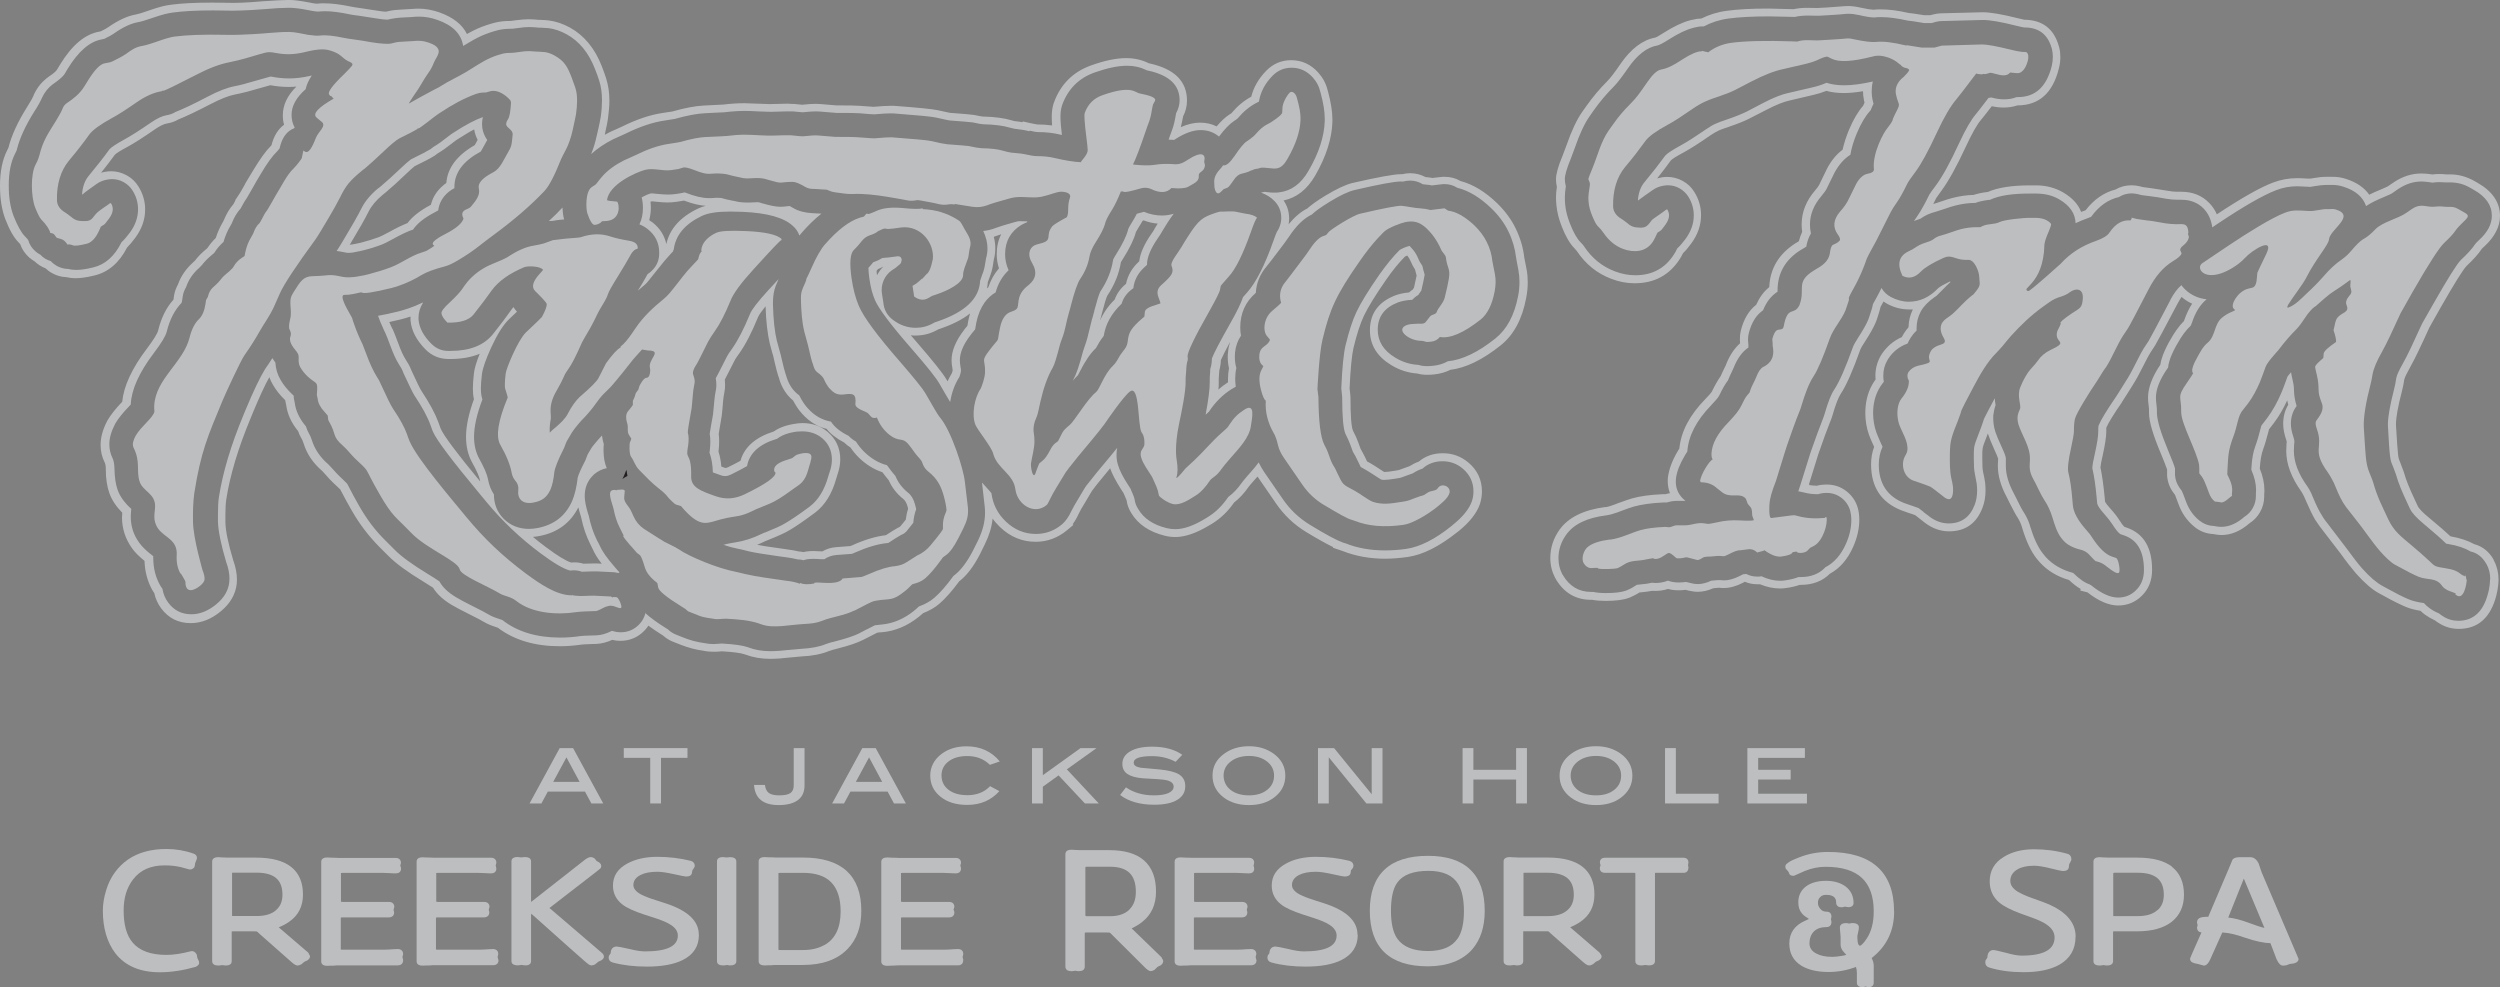 <?xml version="1.0" encoding="UTF-8"?> <svg xmlns="http://www.w3.org/2000/svg" id="Layer_1" viewBox="0 0 277.83 109.71"><rect x="0" y="0" width="277.83" height="109.71" fill="#808080" stroke="none"/><defs><style>.cls-1{fill:#fff;}.cls-1,.cls-2,.cls-3{fill-rule:evenodd;}.cls-2{fill:#231f20;}.cls-4,.cls-3{fill:#bdbec0;}</style></defs><g><path class="cls-3" d="M277.12,62.19c-.52-.91-1.25-1.48-2.16-1.72-.69-.39-1.58-.68-2.64-.87-.54-.51-1.22-1.1-2.04-1.78l-.32-.27c-.71-.58-1.14-1.02-1.28-1.33l-.37-.8c-.53-1.11-.91-2.05-1.13-2.83l-.05-.16-.31-.82v-.02c-.1-.25-.18-.44-.22-.55-.08-.21-.13-.75-.19-1.6l-.14-2.17v-.12c0-.76,.22-1.99,.67-3.71,.11-.42,.19-.83,.25-1.26,.06-.25,.28-.7,.66-1.38,.47-.83,1.18-2.3,2.13-4.4l1.25-2.22c1.49-2.61,2.45-4.15,2.88-4.62,.74-.7,1.32-1.33,1.7-1.91,.05-.05,.15-.16,.32-.3,1.13-1.06,1.7-2.18,1.7-3.35,0-1.5-.83-2.73-2.47-3.67l-.35-.2c-.86-.49-1.77-.75-2.73-.75h-.43c-.31-.04-.56-.04-.77-.04-.27,0-.53,.01-.78,.05-.03-.01-.06-.02-.09-.02-.43-.06-.8-.09-1.12-.09-1.06,0-2.06,.32-3.02,.95l-.69,.47c-.11,.06-.39,.19-.86,.39-.45,.18-.85,.36-1.22,.55-.55-.79-1.41-1.38-2.59-1.76-.5-.16-1-.24-1.52-.23h-.65c-.43,0-.94,.05-1.55,.16-.13,.03-.22,.04-.28,.04h-.23c-.55-.04-.95-.05-1.2-.05-.91,0-1.79,.16-2.65,.48-1.4,.52-3.49,1.7-6.27,3.54-.2-.49-.5-.91-.86-1.28-.81-.83-1.84-1.23-3.09-1.23h-.48c-.32,0-.7-.04-1.16-.13l-1.6-.25-1.04-.14-.35-.09c-.29-.07-.59-.11-.89-.11-.67,0-1.26,.16-1.79,.47-1.28,.33-2.38,1.09-3.31,2.29-.01,.02-.03,.03-.05,.03-.15,.06-.3,.11-.46,.17-.32-.85-.98-1.56-1.97-2.15-.88-.52-1.88-.79-2.99-.8h-.73c-2.03,0-3.59,.25-4.7,.74h-.05c-.57,.06-1.07,.18-1.51,.32-.76,.02-1.52,.13-2.28,.32-.35,.09-.83,.23-1.39,.43-.38,.13-.65,.22-.79,.26h-.02c.09-.19,.19-.38,.29-.59v-.02c.08-.13,.29-.42,.62-.87,.76-1.03,1.67-2.65,2.71-4.9,.68-1.46,1.24-2.46,1.7-2.99,.15-.17,.54-.67,1.18-1.5,.44,.1,.88,.15,1.3,.15,.55,0,1.07-.08,1.55-.24,2.4,0,3.93-1.37,4.61-4.12,.11-.42,.16-.84,.16-1.24,0-.36-.03-.7-.12-1.05l-.04-.14c-.54-1.96-1.82-2.94-3.83-2.97h-.02c-.15-.03-.39-.08-.73-.17-1.74-.44-3.05-.66-3.9-.66h-.01l-4.64,.12c-.28,.01-.55,.05-.82,.12l-.36,.09h-.65c-.85-.14-1.43-.22-1.74-.25-1.18-.27-2.21-.4-3.1-.4-.29,0-.56,.01-.83,.04-.26-.01-.72-.08-1.4-.23-.52-.12-.99-.18-1.39-.18-.15,0-.3,.01-.46,.02l-1.88,.14-1.06,.06h-.04l-1.11-.02c-.55,0-1.05,.05-1.53,.15l-2.79-.07c-1.86,0-3.39,.08-4.62,.25-1.02,.13-1.96,.43-2.83,.86-.31,0-.61,.04-.89,.12-.13,.02-.25,.04-.37,.08-.84,.22-1.81,.68-2.93,1.39-.48,.31-.8,.49-.94,.53-1.4,.26-2.68,1.23-3.85,2.92-.64,.94-1.13,1.58-1.47,1.92-.83,.83-1.6,1.74-2.3,2.73l-.49,.69c-.6,.86-1.18,2.09-1.74,3.7-.19,.52-.33,.9-.43,1.14-.5,1.19-.74,2.07-.74,2.62,0,.3,.03,.58,.1,.86-.07,.43-.1,.83-.1,1.18,0,.28,.02,.58,.05,.9,.08,.75,.27,1.52,.59,2.33,.42,1.08,.88,1.87,1.38,2.39,.14,.15,.23,.24,.27,.3,.99,1.49,2.27,2.53,3.87,3.13,.86,.33,1.72,.49,2.58,.49,2.21,0,3.9-.92,5.05-2.75,.1-.17,.22-.37,.33-.6,.3-.28,.59-.64,.91-1.07,.73-.99,1.09-2.04,1.09-3.15,0-.91-.24-1.76-.73-2.55-.32-.53-.75-.95-1.3-1.25-.54-.3-1.12-.45-1.74-.45-.19,0-.39,.01-.59,.05l-.1,.02c-.15,.03-.29,.06-.42,.1,.56-.7,1.07-1.37,1.53-2.01,.17-.17,.63-.46,1.38-.86,.79-.43,1.79-1.07,3.01-1.92,.35-.23,.65-.41,.91-.53,.22-.1,.59-.24,1.14-.42,.95-.32,1.7-.62,2.23-.89l1.95-1c1.06-.55,1.93-.9,2.61-1.04l2.59-.61c.52-.12,1.01-.27,1.46-.45,.58,.16,1.23,.24,1.92,.24,.63,0,1.35-.07,2.15-.2,0,.33,.04,.67,.11,1.02l.06,.24c-.05,.11-.1,.22-.16,.36-.56,.63-1.08,1.52-1.56,2.65-.32,.77-.56,1.52-.72,2.23-.66,.49-1.23,1.17-1.7,2.05l-.07,.14-.82,1.69c-.06,.14-.21,.35-.46,.64-1,1.16-1.5,2.42-1.5,3.78,0,.28,.02,.56,.06,.83-.15,.32-.27,.66-.37,1.04l-.34,.21h-.01c-1.87,1.19-2.85,2.82-2.94,4.89-.62,.5-1.09,1.15-1.45,1.96-.82,.64-1.39,1.6-1.71,2.88-.07,.28-.1,.58-.1,.88v.22l.02,.3c-.64,.57-1.16,1.35-1.55,2.34,0,.05-.07,.17-.17,.37-.17,.34-.31,.65-.43,.93-.28,.39-.61,.96-.99,1.73-.07,.13-.31,.4-.72,.83-1.75,1.79-2.71,3.62-2.89,5.5l-.19,.31c-.6,1.01-.95,1.96-1.07,2.84-.03,.15-.03,.31-.03,.46,0,.48,.08,.93,.25,1.35-.16,.02-.32,.06-.48,.11h-.28c-1.43,.06-2.59,.22-3.49,.48-.35,.11-.85,.27-1.49,.51l-.44,.17c-.39,.15-.68,.23-.88,.27h-.13c-2.4,.31-4.1,1.15-5.08,2.51-.68,.95-1.03,2-1.03,3.16,0,.79,.18,1.51,.53,2.19l.09,.14v.02c.91,1.53,2.22,2.29,3.92,2.29h.12c.42,.08,.91,.12,1.5,.12,1.11,0,1.97-.11,2.58-.34h0l.13-.05c.34-.15,.69-.32,1.04-.55,.05-.01,.1-.01,.15-.01,.49-.05,.91-.1,1.26-.17,.12,.01,.24,.01,.36,.01,.48,0,.94-.07,1.4-.22,.35,.1,.73,.15,1.12,.15h.16c.22,0,.43-.02,.66-.05l.36,.09c.36,.08,.68,.13,1,.13,.56,0,1.13-.13,1.72-.39,.09-.01,.16-.02,.25-.03l.37-.03h.09c.16,.03,.31,.03,.46,.03,.69,0,1.4-.2,2.15-.59,.08-.04,.15-.07,.2-.11,.43,.19,.89,.28,1.39,.28h.29c.75,.31,1.48,.47,2.21,.47,.23,0,.46-.01,.68-.05,.57-.07,1.07-.2,1.53-.35h.09c1.34,0,2.43-.41,3.26-1.24,1.12-.61,1.97-1.6,2.58-2.97,.46-1.03,.69-2.05,.69-3.04,0-.43-.05-.84-.15-1.23-.21-.79-.64-1.43-1.28-1.93s-1.37-.74-2.18-.74h-.11c-.33,0-.67,.04-.98,.13h-.02c-.29,0-.57-.03-.85-.07l.03-.06-.06-.02c.04-.12,.09-.26,.13-.41l.9-2.9c.55-1.6,.99-2.79,1.31-3.59,.12-.29,.21-.53,.27-.74,.35-1.21,.66-2.02,.92-2.41,.61-.91,1.35-2.58,2.2-4.97,.05-.13,.23-.44,.54-.91,.54-.83,.92-1.52,1.16-2.08,.03-.08,.07-.16,.09-.24l.08-.23c.18-.54,.3-.96,.37-1.26l.32-.58c.13,.09,.28,.18,.42,.26,.78,.42,1.59,.62,2.43,.62,.14,0,.28,0,.41,0-.31,.63-.46,1.28-.48,1.98-.19,.22-.37,.45-.52,.7-.09,.14-.16,.27-.23,.4-.9,.39-1.63,1.01-2.2,1.85-.04,.07-.1,.14-.14,.22-.39,.69-.59,1.43-.59,2.22,0,.14,.02,.28,.02,.42-.14,.19-.28,.39-.4,.62-.5,.92-.74,1.95-.74,3.1,0,.84,.13,1.63,.4,2.4,.11,.31,.28,.71,.51,1.21l.07,.15c-.23,.61-.34,1.26-.34,1.95,0,2.52,1.13,4.23,3.38,5.11,.17,.07,.46,.17,.87,.31l.26,.08,.39,.14,1.1,.86c.84,.63,1.72,.94,2.66,.94,1.81,0,3.06-.87,3.72-2.62,.23-.58,.34-1.23,.34-1.95,0-.29-.02-.58-.05-.86-.04-.3-.11-.7-.23-1.2v-.02c-.06-.25-.08-.72-.08-1.4v-.41c0-.3,0-.55,.04-.76,.02-.18,.17-.62,.45-1.32,.05-.11,.09-.23,.13-.34,0,.03,.03,.06,.03,.09,.14,.43,.37,1,.69,1.7,.24,.51,.37,.85,.42,1.01l-.03,.71v.11c0,1.06,.32,2.21,.97,3.42l.37,.75c.4,.78,.68,1.31,.88,1.6,.19,.3,.34,.63,.46,1.02l.04,.14c.44,1.45,.97,2.57,1.59,3.36,.14,.16,.25,.3,.36,.42,.84,.92,1.91,1.57,3.24,1.96,.44,.42,.87,.75,1.29,.99l-.04,.18,.8,.2c1.24,.98,2.39,1.46,3.41,1.46s1.9-.36,2.62-1.07c.77-.75,1.15-1.72,1.15-2.89,0-2.47-.93-4.03-2.79-4.68l-.3-.11c-.13-.12-.31-.36-.55-.74-.23-.37-.57-.81-1.01-1.29-.32-.36-.51-.61-.58-.75l-.04-.49c-.13-1.37-.29-2.48-.47-3.32,.02-.27,.1-.71,.25-1.33,.26-1.2,.4-2.08,.4-2.64v-.45c.28-.62,.86-1.56,1.73-2.81v-.02l.68-1.06,.5-.8c.37-.58,.77-1.3,1.2-2.17,.38-.76,.64-1.24,.78-1.46l.54-.83c.18-.28,1-1.82,2.48-4.62v-.03h.02c.14-.27,.29-.52,.43-.73,.07,.06,.13,.1,.19,.15,.3,.24,.64,.44,.99,.6-.34,.52-.63,1.13-.87,1.82l-.04,.11c-.53,.53-1.06,1.26-1.56,2.17l-.09,.15c-.38,.7-.66,1.32-.82,1.86-.07,.22-.12,.45-.15,.67-.92,1.36-1.37,2.57-1.37,3.66,0,.24,.02,.55,.07,.9,.04,.24,.04,.43,.04,.57v.25c0,.91,.43,2.4,1.3,4.46,.38,.9,.61,1.51,.71,1.82v.68c.05,.7,.29,1.34,.71,1.9l.17,.23c.08,.19,.21,.53,.38,1.01,.37,1.04,.97,1.88,1.78,2.54,.61,.5,1.3,.76,2.08,.8l.22,.04c.23,.04,.47,.07,.71,.07,1.09,0,2.12-.45,3.12-1.32,.48-.3,.87-.72,1.16-1.23,.31-.55,.46-1.13,.46-1.76v-.23c.02-.15,.02-.3,.02-.44,0-.77-.17-1.57-.51-2.4,.05-.89,.17-1.61,.38-2.17,.19-.51,.4-1.25,.65-2.2,.15-.18,.32-.41,.53-.69,.56-.74,1.05-1.58,1.49-2.53,.03,.16,.06,.33,.11,.49-.38,.64-.56,1.34-.56,2.12,0,.56,.12,1.17,.35,1.82,.02,.08,.04,.13,.04,.17s0,.12-.02,.24c-.01,.32-.03,.59-.03,.8,0,1.43,.56,2.93,1.67,4.49,.07,.1,.18,.29,.32,.58l.22,.5c.39,.91,.73,1.6,1.01,2.07,.15,.22,.32,.48,.53,.77l2.29,2.98c.7,.98,1.29,1.72,1.73,2.23,.95,1.05,1.79,1.79,2.57,2.2l.39,.21c1.03,.58,1.89,1,2.54,1.28,.46,.19,1.01,.34,1.65,.44,.15,.15,.31,.29,.5,.43,.34,.24,.72,.46,1.13,.65,.13,.11,.26,.2,.4,.28,.68,.44,1.43,.65,2.22,.65,1.99,0,3.34-1.07,4.04-3.23,.22-.7,.35-1.4,.38-2.11v-.18c0-.73-.17-1.43-.5-2.05l-.06-.12Zm-.4,2.22v.1c-.02,.62-.14,1.24-.34,1.85-.56,1.75-1.63,2.63-3.18,2.63-.63,0-1.22-.17-1.75-.53-.14-.09-.27-.17-.4-.29-.4-.16-.76-.37-1.07-.6-.23-.17-.43-.35-.61-.55-.69-.09-1.27-.24-1.72-.43-.64-.27-1.45-.68-2.47-1.25l-.39-.21c-.67-.36-1.45-1.02-2.31-1.99-.43-.49-.99-1.22-1.69-2.18l-2.26-2.96s-.03-.03-.03-.03c-.2-.26-.35-.49-.47-.7-.3-.47-.62-1.12-.97-1.96l-.22-.52c-.17-.34-.3-.58-.41-.72-1.01-1.4-1.51-2.73-1.51-3.97,0-.19,.01-.43,.03-.72,.03-.15,.03-.26,.03-.32,0-.12-.04-.27-.1-.46-.19-.56-.29-1.06-.29-1.52,0-.74,.21-1.39,.64-1.96-.2-.62-.29-1.23-.3-1.84-.01-.24-.02-.44-.06-.62-.02-.14-.07-.36-.14-.66-.05-.23-.1-.44-.12-.63-.19,.2-.31,.37-.4,.49-.24,.69-.46,1.25-.63,1.68-.47,1.12-1.01,2.1-1.64,2.94-.26,.35-.46,.61-.61,.79-.02,.02-.03,.07-.05,.13-.24,.96-.45,1.68-.64,2.17-.24,.65-.39,1.47-.44,2.46v.2c.35,.79,.52,1.54,.52,2.24,0,.14-.01,.28-.02,.42v.24c0,.47-.11,.9-.34,1.32-.22,.4-.53,.73-.92,.97-.85,.75-1.71,1.13-2.58,1.13-.19,0-.37-.01-.56-.05-.13-.02-.23-.05-.28-.05-.6-.02-1.13-.23-1.6-.6-.69-.55-1.18-1.27-1.5-2.14-.21-.6-.37-.98-.46-1.17l-.23-.31c-.31-.43-.48-.9-.52-1.43v-.74c-.08-.31-.34-.99-.78-2.04-.8-1.92-1.21-3.29-1.23-4.11v-.23c0-.21-.01-.44-.05-.71-.04-.33-.06-.59-.06-.79,0-.92,.42-1.98,1.25-3.19,.04-.04,.07-.09,.1-.13,.02-.25,.07-.49,.15-.74,.14-.48,.39-1.04,.74-1.68l.09-.15c.5-.92,1.03-1.63,1.55-2.11,.03-.07,.07-.17,.12-.31,.38-1.15,.92-2.02,1.61-2.59,0-.01,.01-.02,.02-.02-.78-.08-1.47-.36-2.06-.81-.3-.24-.55-.49-.75-.77v.02c-.44,.38-.84,.92-1.22,1.63v.03c-1.46,2.78-2.26,4.3-2.42,4.55-.01,.02-.03,.04-.03,.04l-.52,.79c-.19,.3-.46,.82-.83,1.55-.46,.94-.85,1.63-1.15,2.08l-.5,.8c-.28,.46-.51,.81-.67,1.05-.95,1.39-1.58,2.41-1.86,3.09-.03,.14-.03,.36-.03,.68,0,.49-.13,1.31-.38,2.44-.18,.76-.27,1.3-.28,1.61,.2,.8,.36,1.91,.49,3.33l.05,.57c.04,.25,.31,.64,.79,1.18,.4,.45,.71,.85,.92,1.18,.36,.57,.65,.92,.87,1.06l.44,.15c1.46,.51,2.18,1.79,2.18,3.83,0,.93-.29,1.67-.88,2.25-.55,.55-1.22,.82-2,.82-.85,0-1.84-.44-2.96-1.34-.01-.02-.04-.05-.04-.05h-.01l-.11-.03v-.03c-.58-.19-1.19-.62-1.87-1.29-1.26-.33-2.27-.92-3.04-1.76-.12-.14-.22-.26-.31-.38-.56-.7-1.03-1.72-1.44-3.07l-.04-.15c-.15-.46-.35-.88-.58-1.25-.24-.36-.51-.86-.82-1.51l-.38-.75c-.58-1.09-.87-2.09-.87-3.01v-.41c0-.19,0-.34,0-.34v-.11c0-.18-.17-.63-.5-1.34-.31-.67-.53-1.2-.66-1.59-.16-.49-.24-.99-.24-1.48v-.32c.05-.39,.12-.79,.26-1.18-.05-.28-.08-.54-.09-.76-.65,1.21-1.05,1.98-1.2,2.29l-.1,.32c-.1,.31-.26,.75-.48,1.31-.31,.78-.48,1.29-.51,1.54-.03,.24-.04,.53-.04,.87v.39c0,.76,.03,1.3,.11,1.62v.02c.1,.48,.17,.85,.21,1.12,.03,.25,.05,.49,.05,.75,0,.6-.09,1.15-.28,1.63-.52,1.36-1.49,2.05-2.89,2.05-.73,0-1.45-.25-2.12-.75l-.04-.04-.64-.48v-.02c-.24-.19-.42-.32-.53-.41-.12-.05-.3-.11-.52-.19l-.27-.09c-.39-.13-.66-.22-.83-.29-1.87-.74-2.81-2.17-2.81-4.28,0-.71,.14-1.37,.42-1.97-.05-.12-.13-.29-.23-.5-.21-.47-.37-.85-.47-1.13-.23-.67-.35-1.37-.35-2.11,0-1,.21-1.89,.64-2.68,.14-.25,.29-.47,.44-.66,.05-.05,.08-.1,.11-.14-.04-.22-.06-.45-.06-.67,0-.63,.15-1.22,.48-1.77,.03-.05,.06-.11,.1-.16,.53-.79,1.25-1.34,2.12-1.65,.09-.21,.2-.42,.33-.63,.19-.3,.41-.57,.67-.81v-.25c0-.64,.14-1.24,.44-1.82,.01-.02,.02-.05,.04-.08,.32-.57,.84-1.1,1.55-1.59,.09-.06,.16-.1,.18-.12,.17-.16,.41-.4,.71-.71,.3-.31,.59-.6,.87-.85-.04-.01-.07-.03-.11-.03-.66,.32-1.09,.57-1.28,.74-.96,1-2.04,1.5-3.25,1.5-.69,0-1.35-.18-2-.52-.45-.24-.8-.57-1.05-1.01-.15,.32-.29,.6-.44,.87-.23,.41-.39,.72-.51,.93-.06,.35-.19,.77-.37,1.29l-.08,.24s-.04,.12-.06,.17c-.21,.52-.57,1.15-1.08,1.94-.34,.53-.55,.9-.62,1.1-.83,2.33-1.53,3.92-2.11,4.79-.32,.47-.67,1.35-1.04,2.64-.05,.18-.13,.39-.23,.66-.33,.81-.77,2.03-1.34,3.65l-.91,2.91c-.17,.56-.3,.96-.39,1.2h.01c-.03,.07-.06,.14-.08,.21,.13,.02,.27,.04,.41,.08l.26,.06c.45,.12,.91,.18,1.4,.18h.15c.27-.09,.56-.14,.85-.14h.11c.61,0,1.15,.19,1.64,.56,.48,.38,.8,.86,.96,1.45,.07,.3,.12,.63,.12,.99,0,.87-.2,1.76-.61,2.68-.55,1.23-1.32,2.1-2.31,2.6v.02c-.67,.7-1.57,1.05-2.71,1.05h-.24c-.43,.17-.93,.29-1.5,.37-.19,.04-.37,.04-.56,.04-.67,0-1.36-.17-2.06-.5-.15,.04-.29,.04-.44,.04-.45,0-.86-.09-1.24-.29-.13,.01-.25,.03-.36,.03-.1,.05-.23,.11-.39,.2-.62,.31-1.2,.48-1.74,.48-.12,0-.24-.02-.36-.03h-.3c-.2,.01-.32,.03-.37,.03-.12,.02-.25,.03-.37,.03-.53,.25-1.03,.38-1.5,.38-.28,0-.53-.04-.78-.11l-.54-.13c-.25,.04-.48,.06-.71,.06h-.15c-.41,0-.79-.07-1.14-.2-.44,.17-.91,.26-1.38,.26-.14,0-.27-.01-.4-.03-.35,.09-.78,.15-1.29,.19-.18,.01-.31,.03-.38,.04-.37,.25-.73,.45-1.07,.59-.04,.02-.08,.04-.12,.05-.51,.19-1.27,.28-2.27,.28-.58,0-1.04-.05-1.41-.13h-.21c-1.37,0-2.41-.62-3.15-1.87-.02-.04-.04-.07-.07-.11-.28-.54-.42-1.13-.42-1.76,0-.95,.29-1.83,.87-2.63,.84-1.17,2.33-1.88,4.46-2.14l.12-.02c.24-.03,.59-.13,1.08-.3l.45-.17c.57-.22,1.05-.38,1.42-.49,.83-.23,1.93-.39,3.29-.45h.36c.4-.12,.77-.18,1.14-.18h.92c-.07-.05-.13-.11-.19-.17-.01-.01-.03-.02-.04-.04-.02-.01-.04-.03-.05-.04-.53-.53-.79-1.15-.79-1.9,0-.12,.01-.24,.02-.35,.1-.76,.42-1.59,.96-2.49,.09-.17,.2-.33,.3-.48,.12-1.74,1-3.45,2.66-5.16,.48-.5,.77-.85,.88-1.06,.37-.77,.69-1.33,.97-1.68,.11-.28,.26-.61,.44-.98,.1-.22,.17-.36,.2-.44,.41-1.03,.95-1.78,1.64-2.25,0-.1,0-.2,0-.3l-.04-.47v-.18c0-.22,.03-.45,.09-.67,.29-1.1,.77-1.91,1.46-2.43,.03-.03,.08-.06,.12-.09,.37-.92,.9-1.61,1.61-2.06v-.16c.01-1.9,.85-3.38,2.53-4.45,.02-.02,.07-.04,.07-.04l.5-.3s.03-.03,.05-.03c0-.01,.03-.03,.04-.03,.1-.57,.28-1.06,.52-1.47-.07-.31-.11-.63-.11-.97,0-1.14,.43-2.2,1.28-3.19,.3-.36,.5-.64,.6-.85,.01-.01,.02-.05,.02-.05l.79-1.61,.06-.12c.48-.87,1.06-1.52,1.74-1.95,.13-.76,.37-1.56,.73-2.41,.45-1.06,.93-1.88,1.44-2.44,.04-.03,.07-.09,.12-.16v-.03c.08-.2,.16-.36,.22-.5l.04-.08s.03-.02,.03-.03c-.05-.17-.09-.35-.13-.54-.05-.28-.08-.56-.08-.85,0-.38,.04-.75,.13-1.1-1.25,.28-2.3,.42-3.18,.42-.73,0-1.39-.09-1.97-.28-.52,.23-1.05,.4-1.61,.52l-2.53,.59s-.03,.01-.05,.01c-.77,.16-1.71,.53-2.84,1.12h0l-1.89,.99s-.02,.01-.03,.01c-.5,.24-1.2,.53-2.12,.84-.57,.19-.97,.34-1.21,.45-.32,.13-.67,.34-1.06,.61-1.2,.82-2.17,1.45-2.93,1.86-.88,.48-1.42,.84-1.64,1.08-.67,.92-1.45,1.92-2.34,2.99-.41,.49-.65,1.16-.71,2.01h.02c.2-.15,.46-.34,.81-.59l.83-.58c.34-.24,.71-.39,1.11-.46l.11-.02c.16-.03,.3-.04,.45-.04,.46,0,.89,.11,1.3,.34,.4,.23,.73,.54,.98,.93,.4,.65,.6,1.34,.6,2.08,0,.92-.31,1.78-.92,2.62-.33,.44-.63,.79-.92,1.05-.12,.27-.24,.48-.36,.66-.98,1.54-2.41,2.32-4.29,2.32-.76,0-1.51-.14-2.27-.43-1.41-.53-2.56-1.46-3.44-2.79-.06-.1-.18-.25-.37-.43-.42-.42-.81-1.12-1.19-2.09-.29-.74-.47-1.43-.53-2.09-.03-.3-.04-.57-.04-.82,0-.36,.04-.77,.11-1.23-.01-.03-.01-.04-.01-.06-.07-.24-.1-.5-.1-.75,0-.44,.22-1.2,.67-2.29,.1-.24,.25-.64,.44-1.18,.53-1.53,1.07-2.69,1.63-3.49,.01-.01,.01-.02,.01-.02l.47-.67c.66-.93,1.4-1.81,2.21-2.62,.38-.38,.9-1.06,1.58-2.04,1.03-1.5,2.12-2.34,3.28-2.54,.22-.05,.64-.26,1.26-.66,1.04-.66,1.92-1.09,2.67-1.28,.11-.04,.22-.06,.33-.08,.24-.07,.5-.1,.76-.1h.14c.83-.44,1.74-.74,2.73-.87,1.19-.16,2.69-.24,4.5-.24h.06l2.82,.06c.43-.1,.92-.15,1.44-.15h.07l1.01,.02h.15l1.03-.06c.9-.05,1.53-.1,1.89-.14,.13-.02,.26-.02,.38-.02,.34,0,.74,.05,1.2,.15,.76,.18,1.3,.26,1.62,.26h.02c.25-.03,.51-.04,.79-.04,.84,0,1.82,.14,2.96,.39,.27,.02,.87,.11,1.81,.27h.84l.46-.13c.21-.05,.41-.09,.62-.09l4.54-.12h.09c.78,0,2,.21,3.69,.64,.4,.1,.69,.16,.87,.19h.07c1.57,.01,2.57,.78,3,2.32,.01,.04,.03,.07,.03,.11,.06,.27,.09,.55,.09,.84,0,.33-.04,.67-.12,1.02-.58,2.31-1.83,3.45-3.76,3.45h-.15c-.41,.17-.88,.25-1.39,.25-.45,0-.92-.07-1.42-.21-.1,.02-.2,.04-.31,.05-.79,1.04-1.27,1.65-1.42,1.83-.51,.59-1.12,1.65-1.84,3.19-1.01,2.19-1.88,3.77-2.61,4.74-.39,.5-.61,.84-.7,.98-.01,.02-.03,.04-.03,.06-.49,1-.92,1.77-1.28,2.29-.18,.25-.31,.45-.4,.59,.21-.08,.43-.16,.67-.24l.06-.02c.49-.36,1.05-.61,1.69-.77,.17-.05,.47-.14,.87-.28,.55-.19,.99-.33,1.31-.41,.75-.19,1.48-.29,2.22-.29,.4-.15,.89-.26,1.45-.33,.09,0,.15-.02,.19-.02,.99-.47,2.48-.7,4.45-.69h.72c.98,.01,1.82,.23,2.54,.66,1.15,.68,1.75,1.55,1.79,2.63,.45-.21,.91-.4,1.39-.57,.14-.06,.26-.1,.34-.14,.86-1.19,1.89-1.92,3.08-2.19,.42-.27,.9-.41,1.44-.41,.23,0,.46,.04,.68,.09l.39,.1,1.08,.14c.43,.05,.95,.13,1.57,.25,.5,.09,.96,.13,1.4,.13h.4c1,0,1.83,.33,2.46,.98,.52,.54,.84,1.23,.96,2.09l.44-.3c3.02-2.03,5.25-3.3,6.67-3.84,.75-.29,1.53-.43,2.33-.43,.24,0,.62,.02,1.14,.05l.27,.02h.04c.06-.01,.2-.03,.41-.07,.56-.1,1.02-.15,1.39-.15h.65c.43,0,.84,.07,1.24,.2,1.34,.43,2.17,1.14,2.51,2.15,.52-.34,1.16-.66,1.93-.98,.57-.24,.91-.39,1.02-.48l.61-.43s.05-.03,.07-.04c.81-.53,1.65-.8,2.53-.8,.27,0,.6,.04,.98,.09,.12,.02,.23,.04,.23,.04,.25-.04,.5-.06,.77-.06,.17,0,.41,.01,.69,.03,.1,0,.22,0,.22,0h.28c.82,0,1.58,.2,2.28,.62l.35,.2c1.35,.75,2.02,1.72,2.02,2.89,0,.92-.46,1.82-1.41,2.69-.23,.21-.37,.36-.43,.44-.35,.54-.9,1.13-1.62,1.8-.47,.5-1.48,2.11-3.02,4.82-.72,1.25-1.15,2-1.28,2.25-.95,2.1-1.64,3.56-2.1,4.37-.44,.78-.7,1.33-.76,1.66-.05,.41-.14,.81-.23,1.19-.46,1.81-.7,3.11-.7,3.94v.16l.13,2.19c.06,.93,.14,1.54,.23,1.83,.05,.13,.12,.34,.24,.61,.09,.22,.19,.49,.29,.78,.01,.05,.03,.09,.04,.13,.23,.81,.63,1.8,1.18,2.96l.36,.78h.01c.19,.42,.7,.97,1.51,1.65l.31,.26c.9,.75,1.63,1.39,2.18,1.93l.24,.04c.99,.16,1.82,.44,2.48,.83,.72,.16,1.29,.61,1.71,1.33,.03,.03,.04,.06,.06,.09,.27,.5,.4,1.04,.4,1.63,0,.02-.01,.06-.01,.06Z"></path><path class="cls-3" d="M210.36,13.3c-.14,.31-.33,.59-.55,.86-.5,.56-1.74,2.9-1.56,4.62,.04,.27-.21,.45-.73,.54-.44,.09-.88,.46-1.25,1.14-.15,.29-.41,.82-.79,1.61-.2,.45-.53,.94-1,1.46-.75,.88-.82,1.74-.23,2.54,.2,.27,.27,.49,.23,.63-.14,.17-.27,.26-.36,.31l-.41,.2c-.16,.07-.27,.34-.34,.85-.07,.68-.52,1.27-1.35,1.73-.18,.11-.34,.2-.49,.3-2,1.27-.89,2-1.52,3.72-.02,.05-.04,.09-.05,.14-.64,1.19-1.29-.07-1.74,2.35-.09,.45-.52,.23-.79,.43-.19,.14-.34,.46-.47,.95l.04,.54c0,.14,0,.33,.05,.54,.14,1.27-.57,1.76-1.13,2.04-.26,.14-.51,.5-.73,1.07-.2,.52-.52,1.01-.69,1.54l-.07,.22-.29,.34c-.14,.16-.36,.55-.66,1.18-.21,.45-.68,1.02-1.38,1.76-1.22,1.24-1.85,2.4-1.9,3.51,0,.32,.04,.54,.14,.62-.4,.2-1.31,1.65-1.42,2.47,.05-.04,.11,.02,.1,.09,.66,0,1.2,.18,1.62,.52,.29,.23,.53,.43,.74,.59,.89,.66,1.75,.1,2.42,.52,.09,.05,.17,.13,.23,.22l.2,.54,.3,.36c.22,.24,.16,.65,.2,.94,0,.04,.02,.05,.02,.07l.14,.37v.09c-.14,.05-.64,.07-1.49,.02-.93-.06-1.81,.02-2.62,.22-.54,.12-.86,.17-1,.16l-.41-.06c-.74-.12-1.42,.22-2.08,.22h-.92c-.18,0-.36,.05-.57,.14-.18,.09-.4,.09-.63,.04h-.17c-1.13,.05-2.03,.17-2.67,.35-.64,.19-1.13,.4-1.68,.6-.54,.2-1.1,.38-1.68,.46h-.13c-.8,.1-2.11,.37-2.61,1.05-.33,.46-.47,1.13-.24,1.56,.19,.33,.55,.6,.93,.55,.18-.02,.39-.02,.62-.02,.02,.04,.05,.06,.1,.08,.34,.09,1.81,.06,2.15-.06,.17-.07,.39-.2,.66-.37,.81-.56,1.59-.36,2.54-.6,.21-.04,.45-.08,.74-.13,.02,.11,.42,.16,.88-.09,.93-.52,.71-.78,1.66,.06,.07,.07,.25,.05,.34,.05,.12,0,.25-.01,.39-.04,.2-.05,.32-.07,.36-.07h.13l1.12,.29c.09,.04,.32-.05,.66-.27,.11-.07,.4-.11,.86-.11,.11-.02,.35-.04,.76-.07,.08,0,.3,0,.62,.03,.11,.02,.29-.05,.54-.18,.61-.32,1.04-.48,1.29-.48h.11c.64-.04,1.16-.32,1.73,.16,.04,.03,.08,.06,.1,.09,.49-.12,.76-.2,.81-.25,.73,.53,1.37,.77,1.88,.7,.77-.11,1.2-.27,1.25-.49,.16-.02,.28-.03,.41-.07,.2,.3,1.04,.12,1.2-.06l.34-.35,.39-.2c1.04-.53,1.6-2.52,1.42-3.21h-.11l-.08,.09c-1.08,.1-2.08,.04-2.99-.21l-.28-.07c-.14-.04-.27-.01-.43,0l-2.23,.29c-.09,.01-.15-.08-.19-.29-.05-.3-.05-.63-.04-.93,0-.11,0-.22,.02-.33,.02-.55,.26-1.43,.73-2.61,.02-.04,.33-1.06,.94-3.05,.09-.29,.19-.61,.3-.93,.45-1.29,.89-2.56,1.4-3.81,.06-.15,.11-.28,.14-.4,.46-1.55,.9-2.67,1.38-3.39,.45-.68,1.06-2.08,1.8-4.19h0c.41-1.15,1.29-2.03,1.76-3.16,.03-.09,.06-.17,.09-.27,.21-.59,.31-.91,.29-.96l-.02-.11c-.02-.07,.25-.59,.8-1.58,.4-.74,.81-1.68,1.22-2.86,.02-.08,.36-.72,1.04-1.95,.18-.36,.65-1.27,1.4-2.78l.2-.39c.13-.27,.36-.63,.71-1.13,.31-.44,.67-1.09,1.08-1.93,.13-.29,.47-.78,.99-1.47,.59-.79,1.38-2.22,2.33-4.27,.8-1.73,1.54-3.01,2.24-3.81,.2-.23,.92-1.17,2.15-2.8,.18,.09,.81,.12,.77,.04,.15,.05,.38,.02,.72-.11,.07-.04,.36,.02,.86,.16,.68,.2,1.16,.14,1.41-.2,.34,.03,.59,.05,.76,.07,.7,.06,1.08-.83,1.22-1.4,.06-.23,.07-.43,.04-.6-.13-.43-.24-.34-.65-.36-.34-.03-.79-.12-1.38-.27-1.51-.37-2.54-.56-3.1-.56l-4.48,.13-.81,.22h-1.41c-1.07-.18-1.63-.27-1.68-.27h-.02v.05l-.07-.02c-1.41-.34-2.51-.48-3.28-.39-.5,.05-1.35-.05-2.51-.3-.3-.08-.53-.1-.71-.09-.93,.1-2.09,.14-3.06,.21-.82,.05-1.72-.14-2.51,.14l-.45-.02c-3.11-.11-5.41-.04-6.89,.16-.99,.14-1.84,.5-2.56,1.06-.09-.04-.16-.06-.24-.06-.25-.05-.41-.09-.45-.11l-.03,.04v.03c-.1-.02-.23-.02-.37,.02-1.52,.41-2.56,1.71-4.15,1.99-.44,.08-.95,.56-1.53,1.41-.81,1.17-1.16,1.69-1.88,2.41-.74,.74-1.33,1.43-1.92,2.28-.15,.22-.32,.44-.48,.67-.89,1.29-1.2,2.72-1.79,4.15-.25,.61-.49,1.21-.47,1.28,.02,.05,.05,.1,.07,.15,.07,.14,.11,.29,.1,.46-.08,.82-.23,1.02-.14,1.97,.05,.49,.18,.92,.36,1.38,.2,.5,.44,1.01,.61,1.19,.3,.29,.53,.56,.7,.82,.53,.79,1.27,1.43,2.15,1.76,1.21,.45,2.58,.36,3.33-.82,.19-.3,.33-.63,.48-.95v-.02l.35-.23c.08-.03,.26-.26,.56-.68,.44-.61,.52-1.17,.2-1.69l-.11,.02-.39,.29-.41,.29c-.44,.3-.71,.49-.79,.57-.64,.87-.77,.94-1.88,.81-.29-.05-.57-.19-.83-.43-.27-.21-.5-.39-.72-.52-.57-.34-.87-.81-.89-1.34-.04-1.81,.41-3.28,1.34-4.41,.85-1,1.59-1.97,2.24-2.87,.37-.52,1.22-1.13,2.53-1.84,.61-.32,1.5-.9,2.67-1.71,.52-.36,1.02-.66,1.51-.87,1.06-.47,2.16-.71,3.22-1.24,.51-.26,1.14-.59,1.89-.98,1.35-.7,2.52-1.16,3.53-1.37,.86-.18,1.71-.41,2.55-.59,.46-.11,.82-.24,1.12-.36,.7-.34,1.13-.48,1.25-.41l.43,.21c.82,.42,2.31,.33,4.52-.23,.42-.13,.86-.13,1.26-.04,.74,.16,1.33,.47,1.8,.91h.05c.18,.27,.47,.41,.84,.43l-.03,.09c.34-.05,.2,.25-.43,.87-.1,.08-.19,.15-.27,.23-.51,.51-.7,1.09-.59,1.68,.31,1.5,.64,.79-.18,2.4-.07,.15-.12,.29-.18,.41"></path><path class="cls-3" d="M62.69,24.39c-.1-.37-.16-.82-.18-1.33h0c-.47,.51-.98,1.02-1.52,1.51,.1,0,.21-.02,.32-.02h.09c.33-.06,.69-.12,1.08-.15,.07,0,.14,0,.21,0"></path><path class="cls-2" d="M69.63,52.23s-.05,.08-.08,.12v.02l-.14,.34c-.04,.12-.1,.25-.16,.36-.03,.05-.05,.11-.08,.16,.18-.13,.37-.24,.56-.34-.04-.22-.08-.44-.1-.68"></path><path class="cls-3" d="M66.12,67.92c.4-.02,.77-.32,1.17-.48,.25-.09,.47-.14,.67-.12,.55,.02,1.43,.78,.97-.37-.12-.28-.28-.54-.37-.57-.05-.02-.22-.03-.45-.03h-.04v.07l-.06-.02-.04-.07s-.05-.04-.09-.04c-.36,0-1.12-.07-1.82-.09-.71-.02-1.38,.09-2.1,0l-.31-.04h.02l-.02-.07s-.04,.04-.04,.07h-.1c-1.7-.02-3.52-1.28-5.12-2.46-2.58-1.93-4.58-3.84-6.55-6.22-1.54-1.88-5.45-6.43-6.31-8.42-.1-.23-.21-.52-.32-.86-.25-.68-.73-1.6-1.51-2.74-.27-.41-.73-1.34-1.39-2.79l-.19-.41-.23-.37c-.41-.67-.79-1.48-1.13-2.41-.3-.8-.46-1.22-.48-1.25l-.2-.41c-.4-.87-.66-1.56-.83-2.08l-.13-.43-.21-.37c-.38-.66-1.23-2.15-.65-2.17l.48-.02c.14,0,.63-.09,1.41-.27,.2,.2,1.29,.03,3.34-.47,.28-.07,.56-.16,.85-.26,.88-.3,1.73-.71,2.53-1.2,.54-.32,1.39-.64,2.58-.95,.38-.1,.88-.33,1.49-.7,.81-.48,1.62-1.02,2.35-1.6,.37-.3,.87-.67,1.47-1.12,2.28-1.67,4.2-3.32,5.74-4.95,.5-.52,1.13-1.71,1.86-3.56,.03-.07,.23-.48,.61-1.2,.09-.17,.21-.48,.33-.81,.31-.84,.43-1.68,.63-2.54,.03-.16,.06-.32,.09-.47,.12-.93,.21-1.98-.08-2.89-.11-.33-.25-.71-.41-1.14-.46-1.19-.78-1.83-1.92-2.46-.39-.21-.74-.33-1.06-.37-.42-.05-.67-.03-.97-.06-1.21-.11-1.25-.02-2.42,.12-.43,.05-.83,0-1.28,.11-.41,.1-.87,.25-1.37,.47-.97,.43-1.79,1.02-2.69,1.56-.92,.55-1.94,1-2.81,1.56l-.2,.13-.42,.21c-1.3,.7-2.13,1.14-2.49,1.36l-.4,.23h-.06s.33-.57,1.01-1.54c.12-.19,.2-.32,.23-.37,.42-.72,.74-1.22,.97-1.54,.22-.3,.4-.64,.56-1.05,.14-.36,.43-.71,.52-1.07,.17-.66-.54-.98-1.07-1.17-.71-.24-1.09-.24-1.84-.17-.51,.04-1.03,.04-1.55,.09-.21,.03-.46,.08-.74,.16-.37,.1-1.13,.05-2.28-.13-.34-.06-.64-.11-.91-.16-.7-.12-1.41-.18-2.11-.32-1.13-.24-2.02-.34-2.67-.26-.31,.04-.75,0-1.32-.08-.69-.11-1.37-.31-2.07-.32-1.17-.02-2.76,.18-4,.24-.99,.06-1.98,.1-2.99,.08-2.54-.06-4.46,.02-5.76,.19-.2,.03-.38,.06-.58,.12-1.08,.27-1.96,.72-3.12,.94-.67,.11-1.17,.48-1.7,.86-.48,.33-.98,.57-1.52,.84-.11,.05-.22,.09-.36,.12l-.47,.09c-.54,.07-1.18,.75-1.95,2.01-.14,.23-.26,.43-.36,.58-.52,.83-1.2,1.35-1.99,1.88-.16,.12-.29,.29-.4,.52v.02c-.2,.48-.49,.95-.77,1.42-.88,1.42-1.42,2.17-1.83,3.82-.07,.23-.14,.46-.24,.67-.06,.13-.12,.24-.17,.33-.58,1.09-.51,3.59-.06,4.76,.21,.53,.48,1.13,.67,1.33,.59,.6,.93,1.12,1.02,1.52,.21,.02,.36,.08,.43,.16l.29,.38,.46,.13c.29,.07,.52,.29,.74,.63,.11-.06,.3-.04,.59,.07,.21,.09,.71,.03,1.52-.17,.54-.12,1.02-.62,1.42-1.52l.17-.39,.37-.23c.07-.04,.25-.27,.56-.69,.44-.61,.52-1.17,.19-1.69l-.11,.02-.39,.28-.41,.28c-.21,.15-.41,.29-.58,.44-.53,.48-.55,.96-1.33,.98-.29,0-.59,0-.87-.06-.24-.06-.49-.19-.71-.39-.27-.21-.5-.4-.71-.52-.57-.34-.88-.8-.89-1.35-.04-1.8,.41-3.28,1.34-4.41,.84-1,1.6-1.97,2.24-2.87,.37-.52,1.22-1.13,2.53-1.85,.61-.32,1.5-.89,2.67-1.7,1.02-.72,1.99-1.15,2.89-1.29l-.02-.05h.18c.14,0,1.34-.58,3.59-1.74,1.43-.75,2.67-1.22,3.73-1.42,.19-.04,.54-.12,1.02-.23,1.01-.25,1.99-.58,2.99-.84,.28-.07,.58-.08,1.13,.03,1.12,.21,2.01,.19,3.12-.06,.71-.17,1.44-.35,2.18-.33,.16,0,.32,.02,.48,.05,.45,.1,.84,.25,1.19,.45,.37,.23,.67,.59,1.05,.78,.7,.31,.68,.35,.11,.95-.13,.14-.3,.31-.5,.51-1.32,1.27-1.88,2.03-1.66,2.28,.05,.03,.07,.1,.09,.16l.1-.02s.12,.11,.3,.31c-1.69,.97-2.33,1.65-1.94,2.06,.03,.04,.06,.07,.09,.09,.18,.16,.35,.3,.5,.41,.61,.47-.34,1.08-.62,1.79-.42,1.08-.86,1.95-1.36,1.43-.08-.07-.16,.79-.25,.91-.35,.51-.77,.98-.85,1.05-.79,.74-1.34,1.96-1.93,2.88-.16,.24-.99,1.81-1.2,2.01-.12,.13-.57,1.12-.72,1.25-.23,.19-.47,.57-.66,1.11-.04,.07-.11,.2-.22,.4-.31,.5-.52,1.04-.65,1.65l-.09,.45-.34,.23c-.38,.25-.67,.57-.88,.95-.04,.08-.1,.15-.17,.22-.46,.51-.82,.63-1.28,1.24-.65,.84-1.17,.84-1.41,1.9-.02,.06-.06,.11-.09,.16l-.11,.19-.07,.46c-.11,.75-.36,1.31-.72,1.67-.46,.43-.82,1.13-1.04,2.04-.7,2.79-3.78,4.59-3.93,7.56-.01,.21,0,.44,.02,.68-.17,.71-1.48,1.62-2.08,2.67-.2,.38-.44,.91-.24,1.32,.81,1.6,.27,2.6,.69,3.82,.38,1.06,1.69,1.27,1.71,2.67,0,.78-.35,1.54,.35,2.54,.73,.99,2.14,1.21,2.05,2.9-.05,.81,.09,1.48,.39,2.03,.05-.02,.27,.35,.43,.64,.06,.13,.15,.23,.15,.36,0,1.22,.89,1.01,1.65,.38,.25-.2,.44-.46,.47-.65,.03-.28-.05-.64-.23-1.09,0-.05-1.01-3.42-1.05-5.32-.02-.98,0-2.23,.14-3.2,.73-4.62,1.49-6.32,3.13-10.27,.41-.98,2.06-4.52,2.44-5.06,.62-.88,1.19-1.76,1.69-2.66,.5-.88,1.06-1.63,1.51-2.55,.15-.32,.41-.9,.77-1.73,.44-.97,1.74-2.96,3.92-5.93,.18-.26,.38-.58,.61-.96,.14-.24,1.46-2.38,2.12-3.7,.67-1.36,1.06-1.85,2.55-3.08,.07-.05,.14-.11,.22-.16,.56-.48,1.25-1.1,2.05-1.86,.84-.81,1.44-1.29,1.76-1.47,1.07-.52,1.75-.88,2.04-1.06v-.07h.16s.57-.38,1.54-1.15c.27-.21,.51-.38,.73-.53,.35-.23,.72-.46,1.09-.69,.63-.38,1.27-.73,1.96-1.04,.81-.36,1.38-.56,1.7-.56,.25-.02,.41-.02,.46-.02l.43-.13h.03c.81-.22,1.71,.42,2.22,1.01,.05,.09,.08,.22,.06,.41-.04,.58-.1,1.34-.34,1.72-.11,.16-.19,.34-.19,.54,.07,.44,.79,.58,.72,1.17-.12,1.21-.1,1.24-.58,2.06-.42,.71-.78,1.64-1.51,2.06-.06,.03-.12,.06-.2,.11-1.1,.59-1.59,1.15-1.47,1.71,.2,.77-.37,1.42-.87,2.03-.2,.24-.54,.27-.77,.45-.24,.21-.26,.5-.06,.88-.14,.51-.8,1.09-2.01,1.71-.54,.28-1.87,.98-1.25,1.29,.07,.04-.48,.36-.74,.52-.12,.08-.36,.16-.7,.27-1.18,.36-2.21,1.18-3.37,1.62-.82,.31-1.65,.56-2.5,.78-.17,.04-.33,.07-.46,.11-.55,.12-1.1,.21-1.67,.23-1.11,.03-1.36-.39-2.77-.2-.17,.03-.8,.05-1.2,.07-.17,0-.32,.02-.49,.04-.8,.15-1.17,.89-1.59,1.53-.32,.5-.49,.73-.49,1.36,0,.45,.08,.89,.05,1.34,0,.18-.03,.34-.07,.48-.14,.59-.18,1-.05,1.22,.14,.27,.16,.5,.09,.7-.16,.37-.02,.84,.43,1.41,.36,.46,.5,.55,.47,1.14-.02,.35,.04,.67,.21,.95,.2,.34,.46,.66,.77,.96,.98,.94,1.18,.42,1.05,1.91-.04,.22,.07,.41,.09,.63,.04,.43,.29,.92,.77,1.43,.22,.25,.32,.37,.34,.39l.05,.43c0,.07,.04,.14,.09,.22,.87,1.5,.31,1.63,1.57,2.72,.41,.35,.88,.98,1.34,1.42,1.81,1.72,.77,.57,2.7,3.93,1.46,2.53,1.72,2.44,3.53,4.32,1.71,1.78,5.2,3.12,5.39,4.06,.14,.68,2.96,1.78,4.52,2.71,.39,.24,1.18,.32,1.76,.79,1.69,1.34,4.39,1.59,6.65,1.25,.51-.08,1.35-.09,2.08-.12"></path><path class="cls-1" d="M88.99,24.72c.08-.09,.16-.17,.24-.24-.26-.05-.49-.12-.71-.2,.09,.07,.18,.15,.26,.22s.15,.14,.22,.22"></path><path class="cls-3" d="M121.85,43.55c-.91,.63-2.43,3.22-2.95,3.66-.94,.78-.77,.8-1.29,1.77-.07,.12-.28,.21-.39,.32-.2,.19-.38,.44-.52,.73-.3,.58-.58,.97-.85,1.18l-.35,.29s-.11,.22-.26,.63c-.08,.24-.14,.42-.19,.53-.28,.61-.53-.8-.47-1.18,.13-.85,.38-1.61,.38-2.46,0-.32-.02-.61-.07-.87-.1-.57,.02-1.19,.31-1.81,.08-.14,.22-.71,.43-1.73,.34-1.5,.79-2.77,1.37-3.77,.17-.28,.43-1.12,.8-2.56,.05-.15,.12-.39,.24-.69,.36-.93,.46-1.88,.75-2.83,.07-.21,.14-.49,.23-.84,.39-1.5,.73-2.49,1.03-2.93,.54-.79,.88-1.62,1.02-2.46,.08-.48,.32-1.02,.71-1.63,.56-.87,.9-1.56,1.01-1.99,.07-.36,.34-.89,.79-1.59,.3-.49,.64-1.17,.98-2.04,.09-.02,.21-.02,.37,.05,.15,.04,.74-.07,1.75-.37,.46-.15,.88-.12,1.25,.05,.99,.48,1.74,.43,2.25-.11,.09,0,.17,.01,.26,.01,.62,.07,1.32,0,1.57-.14,1.06-.56,1.24-.74,1.21-1.26-.02-.45,.55-.36,.68-1.04,.04-.23-.1-.39-.07-.54,.2-.84-.33-1.14-1.77-.21-.47,.3-.91,.61-1.69,.52-.65-.05-1.37-.04-2.15,.09-.47,.07-1.24,.07-2.27-.04l-.02-.04v-.02c.24-.45,.75-1.74,1.48-3.91l.15-.43,.17-.45c.07-.18,.19-.62,.3-1.34l.1-.47,.22-.41c.17-.28-.29-.54-1.31-.75l-.49-.11-.45-.21c-.69-.32-1.89-.18-3.58,.43-.98,.34-1.61,1-1.97,1.97-.08,.25-.02,1.17,.19,2.76,.09,.65,.12,1.11,.14,1.38,0,.21-.14,.52-.45,.91l-.28,.34v.09c-.83-.04-1.8-.2-2.95-.47-.58-.14-1.23-.21-1.99-.21-.31,0-.78-.09-1.42-.23-.02-.02-.51-.08-1.43-.16-.26-.04-.56-.11-.94-.22-.53-.16-1.31-.25-2.36-.27-.28-.02-.75-.09-1.41-.24-.11-.02-.91-.09-2.4-.2-.24-.02-.86-.14-1.85-.37-.41-.09-1.86-.21-4.3-.4-.28-.01-.9,.02-1.85,.11-.13,.02-.79-.03-1.97-.12-.19-.02-1.01-.04-2.47-.04-.16-.02-.84-.06-1.97-.16-.24-.02-.75,.01-1.5,.09-.17,.02-.68-.01-1.48-.11-.25-.01-.81,0-1.67,.03-1.15,.06-2.27-.09-3.44-.09-.6,0-1.26,.05-1.96,.14-.09,.02-.89,.05-2.39,.12-.68,.03-1.61,.21-2.8,.55-.15,.03-.62,.12-1.4,.23-1.07,.17-2.25,.58-3.54,1.22-.23,.11-.53,.23-.86,.39-.17,.07-.33,.14-.47,.21-.94,.48-1.82,1.08-2.49,1.88-.13,.16-.27,.32-.4,.5-.15,.2-.24,.31-.28,.32l-.38,.25c-.79,.52-.64,2.57-.51,2.92,.3,.88,.57,1.31,.83,1.29,.23-.02,.41-.09,.6-.2l.21-.2,.5-.03c1.67-.14,1.41-1.97,1.17-2.15-.71-.05-1.09-.11-1.12-.18,.22-1.73,3.18-3.07,4.22-3.35,.94-.25,1.99,.17,2.95,.02,.38-.05,.65-.09,.78-.12l.49-.15c.2-.07,.62,.02,1.26,.27,1.83,.72,1.54,.26,3.22,.41,.27,.02,.53,.09,.77,.16,.12,.04,.24,.06,.35,.09,.38,.07,.73,.17,1.12,.24,.82,.12,1.67-.2,2.73,.18,.05,.02,.1,.03,.15,.04,1.55,.46,1.05,.21,2.53,.19,.39,0,.73,.14,1.49,.58,.34,.2,.64,.2,1.03,.21l1.33,.08,.39,.16c.17,.07,.36,.11,.59,.14,.64,.07,1.25,.21,1.89,.18,1.27-.06,2.6,.11,3.85,.31,.65,.11,1.42,.24,2.3,.41,.26,.05,.6,.05,1.02-.04,.09-.02,.62,.08,1.57,.26,.25,.06,.41,.09,.53,.11,.54,.16,1.01,.18,1.38,.11,.17-.04,.39-.04,.68,0,.04-.02,.04-.04,.04-.05,.02,0,.67,.11,1.93,.31,.58,.09,1.15,.03,1.67-.17,.3-.13,1.11-.38,2.38-.73,.14-.04,.28-.07,.4-.1,1.05-.23,2.13,.1,3.22-.11,.39-.08,.88-.22,1.48-.42,.35-.11,.64-.16,.9-.14,.34,.03,.9,.16,.83,.57-.02,.05-.03,.11-.05,.17-.11,.32-.17,.73-.17,1.18s-.05,.73-.15,.91c-.93,.5-1.46,.84-1.61,1-.04,.05-.08,.1-.11,.15-.66,.93,.2,1.44-1.26,1.78-.3,.07-.52,.15-.66,.22-.6,.36-.63,1.05-.39,1.61,.06,.13,.13,.26,.21,.41,.53,.91,.4,1.68-.41,2.35-.1,.09-.2,.17-.29,.24-1.2,1.07-.69,2.12-1.08,2.45-.41,.36-.87,.2-1.35,.86-.25,.35-.38,.77-.47,1.19-.41,1.97,.08,.88-1.13,2.46-1.07,1.38-.49,.98-.54,2.54-.02,.57-.35,1.54-.49,1.8-.7,1.01-1.01,2.9-.59,3.98,.24,.62,1.78,2.45,1.98,3.22,.43,1.67,2.25,2.25,2.47,3.97,.22,1.74,2.12,2.9,3.47,1.76,.08-.06,.19-.25,.34-.57,.43-.93,1.04-1.81,1.56-2.7,.07-.1,.13-.22,.21-.35,.06-.11,.52-.7,1.4-1.79,.18-.22,2.51-2.98,2.94-3.61,.29-.43,2.08-3.04,2.8-3.59,1.13-.87,.86,3.89,1.31,4.53,.07,.09,.11,.18,.17,.29,.11,.28,.16,.63,.14,1.03,0,.12-.07,.32-.24,.55-.19,.26-.23,.57-.12,.92,.22,.75,.76,1.41,1.16,2.08,.07,.1,.12,.23,.18,.36,.27,.61,.51,1.04,.62,1.72,0,.02,0,.04,0,.05,.11,.23,.92,.8,1.54,.96,.84,.21,1.86-.5,2.53-.92,.64-.37,1.23-1.12,1.49-1.52,.44-.67,.68-.4,1.45-1.5,.13-.19,.43-.55,.86-1.05,1.1-1.26,2.2-2.38,2.37-3.71,.12-.84,.52-2.58-.72-1.79-.82,.53-1.2,.96-1.69,1.7-.04,.07-.08,.13-.12,.19-.1,.15-.44,.44-.78,.74-1.08,.96-1.98,2.07-3.03,3.05-.19,.17-.4,.37-.62,.57-.15,.13-.27,.24-.34,.32-.56,.7-.9,1.04-.99,1.04,0-.05,.02-.08,.02-.12,.15-.46,.15-1.09,.02-1.88-.04-.21-.25-1.53,.25-3.96,.25-1.19,.79-3.72,.74-4.85,0-.23,0-.46,.03-.67,.06-.52,.02-1.02,.17-1.52,0,0,.02-.04,.02-.05,.02-.09,.04-.25,0-.45-.05-.42,.73-2.08,2.38-4.98,.77-1.38,1.18-2.18,1.22-2.44l.09-.45s.3-.37,.9-1.04c.75-.82,1.56-2.45,2.42-4.87,.34-.98,.58-1.54,.71-1.64-.22-.24-.67-.39-1.33-.47-.2-.03-.5-.09-.9-.18-.53-.13-1.09-.04-1.62-.04h-.24s-.18,.02-.47,.12c-1.48,.5-1.89,.73-3.11,2.63-.31,.48-.55,.88-.73,1.19-.3,.53-1.25,1.66-1.11,2.05,.29,.79,.13,1.04-1.18,2.22-.39,.36-.47,.8-.26,1.32,.15,.38,.22,.6,.21,.67-.15,.05-.32,.1-.47,.16-.83,.23-1.24,.5-1.26,.79l-.05,.51-.39,.34c-.1,.09-.2,.17-.29,.26-.87,.84-1.08,1.27-1.17,2.14-.09,.76-.46,.96-.86,1.58-.23,.39-.42,.81-.82,1.19-.92,.85-1.47,2.61-1.82,2.85"></path><path class="cls-3" d="M139.13,18.93c.19-.1,.39-.17,.67-.19l.29-.09c.14-.04,.51-.02,1.12,.05,.25,.04,.45,.04,.62,.02,.61-.07,.94-.54,1.26-1.08,.91-1.58,1.39-3.01,1.44-4.28,.02-.88-.15-1.54-.37-2.36-.02-.07-.04-.13-.06-.2-.07-.34-.49-.79-.78-.5-.35,.37-.78,1.15-.8,1.71l-.02,.46c0,.22-.44,.59-1.27,1.13-.08,.05-.19,.11-.37,.2-.43,.21-.86,.57-1.3,1.09-.18,.22-.5,.48-.99,.81-.34,.21-.79,.77-1.38,1.65-.53,.77-.95,1.11-1.27,1.02-.06,.13-.16,.23-.26,.34-.49,.52-.73,1-.72,1.45,0,.47,.03,.76,.08,.89,.14,.47,.35,.56,.65,.28l.32-.31,.42-.16c.13-.05,.42-.43,.67-.81,.66-1,.98-.59,2-1.12,0,0,.02,0,.02-.01"></path><path class="cls-3" d="M274.08,64.42c0-.18-.02-.33-.08-.43-.04-.06-.1-.1-.05,0v.07l-.06-.02-.02-.05c-.13,0-.29-.1-.42-.21-.68-.57-1.49-.57-2.32-.74-.31-.05-.6-.15-.81-.37l-.25-.24c-.57-.53-1.26-1.15-2.1-1.85-1.07-.9-1.93-1.53-2.54-2.83-.72-1.56-1.2-2.4-1.7-4.15-.07-.21-.14-.42-.23-.62-.11-.27-.22-.53-.31-.79-.3-.91-.31-2.04-.39-2.98-.04-.76-.1-1.64-.11-1.78-.04-1.09,.23-2.72,.79-4.88,.05-.21,.12-.51,.18-.93,.11-.63,.46-1.48,1.08-2.57,.48-.85,1.14-2.26,2.03-4.22,.03-.07,.48-.87,1.36-2.41,1.79-3.13,2.97-4.94,3.51-5.44,.58-.54,.98-.97,1.24-1.35,.18-.26,.45-.56,.81-.9,.92-.85,.66-.84-.43-1.46-.01-.02-.03-.02-.05-.03-.44-.26-.72-.26-1.21-.25-.43,0-.81-.1-1.29-.03h-.04c-1.04,.14-1.54-.45-2.62,.26-.2,.13-.4,.28-.61,.42-.95,.68-2.73,1.04-3.48,1.86-.46,.48-.91,.86-1.35,1.09-.32,.19-.77,.63-1.34,1.31-.27,.32-.58,.61-.92,.86-.92,.64-1.46,1.18-2.08,1.89-.6,.69-1.24,1.33-1.91,1.95-.59,.56-1.27,1.3-2.06,1.58-.13,.03-.16-.04,0-.34,.52-.86,1.61-2.2,2.06-3.1,.96-1.9,2.42-3.54,2.46-4.12,.08-1.11,3.02-2.62,.79-3.33-.36-.12-.56-.03-.95-.05-.69-.03-1.37,.25-2.06,.21-1.27-.07-1.78-.15-2.67,.19-1.44,.54-4.17,2.24-6.12,3.55l-3.11,2.09c-.61,.5,.1,1.76,2.09,1.11,.87-.28,2-.97,2.68-1.71,.76-.85,3.37-2.5,2.38-.45-.65,1.35-.99,2.05-.99,2.09l-.04,.48c-.04,.72-.21,1.1-.52,1.17l-.45,.11c-1.16,.29-2.02,1.8-1.63,2.21,.11,.09,.16,.15,.16,.19-.12,.08-.26,.13-.4,.19-.38,.17-.73,.37-1.05,.64-.9,.76-.7,2.01-1.58,2.77-.54,.44-.83,1.03-1.17,1.64-.21,.37-.41,.76-.51,1.14-.07,.22-.06,.4,0,.57h.07c-.03,.12-.25,.45-.67,1.06-1.23,1.76-.63,1.46-.67,3.35,.03,1.32,1.72,4.29,1.99,5.83,.03,.29,.02,.57,.02,.86v.07l.28,.37c.18,.21,.43,.81,.79,1.8,.14,.4,.35,.72,.66,.97,.16,0,.37,.04,.7,.09,.18,.04,.48-.12,.86-.46,.11-.11,.23-.19,.36-.27-.04-.04-.04-.19,0-.47,.05-.42-.07-.92-.34-1.49l-.2-.41,.02-.51c.09-1.6,.08-2.14,.63-3.63,.17-.43,.35-1.06,.55-1.88,.14-.55,.34-.95,.61-1.24,.04-.04,.26-.32,.5-.64,.54-.72,.95-1.52,1.31-2.35,.22-.55,.43-1.13,.65-1.74,.1-.27,.46-.76,1.09-1.47,.14-.15,.25-.27,.32-.36,.7-.93,1.38-1.71,2-2.32,.39-.38,.75-.98,1.14-1.53,.08-.12,.18-.25,.29-.37,.23-.29,.48-.54,.75-.69,.06-.05,.12-.1,.16-.15,.63-.53,1.15-1.06,1.85-1.5,.51-.31,1.1-.73,1.8-1.25,.04,.04,.05,.27,0,.71,0,.05,.04,.22,.11,.49,.05,.17-.02,.36-.2,.55-.34,.4-.46,.74-.32,1.05v.02c.36,.8-.52,.79-1,1.36-.3,.37-.28,.84-.42,1.28-.02,.06-.03,.12-.03,.14,.21,.61,.3,1.04,.28,1.3-.89,.61-1.33,1.02-1.37,1.27l-.05,.52-.36,.31c-.26,.23-.44,.43-.53,.6-.07,.12,.16,.78,.28,1.5,.19,1.19-.08,1.25,.41,2.5,.06,.11,.07,.23,.11,.34,.04,.3,0,.65-.25,1.07-.1,.17-.23,.36-.39,.57-.2,.26-.12,.61,.02,1,.77,2.17-.64,2.24,1.21,4.81,.26,.37,.47,.76,.67,1.16,.32,.72,.58,1.47,1.04,2.22,.1,.16,.21,.32,.33,.49,.76,1,1.57,1.96,2.29,2.98,.51,.69,1,1.37,1.55,1.99,.49,.55,1.11,1.16,1.56,1.41l.43,.23c.93,.52,1.67,.89,2.21,1.12,1,.41,1.94,.05,2.61,1,.07,.12,.18,.21,.29,.29,.19,.15,.46,.29,.8,.39,.14,.06,.28,.12,.43,.17l-.03,.13s.03,.01,.06,.03c.86,.72,1.19-1.16,1.21-1.72"></path><path class="cls-3" d="M234,40.88c.69-1.04,1.23-2.48,1.97-3.63,.16-.22,.34-.5,.54-.81,.18-.28,.94-1.73,2.31-4.37,.73-1.39,1.6-2.39,2.64-3.03,.58-.34,.92-.64,.98-.87,0-.05-.05-.15-.12-.3-.08-.17,.02-.37,.3-.58,.3-.24,.5-.49,.59-.76,.07-.21,.04-.3-.06-.51h0s.05-.1,.05-.21c-.06-.8-.35-.91-.85-.9-.75,.03-1.46-.03-2.22-.18-.47-.08-.95-.18-1.42-.22-.44-.06-.87-.11-1.27-.18-.15-.04-.34-.08-.55-.14,.02,.07,0,.17-.13,.31-.89-.09-1.66,.36-2.32,1.33-.22,.36-.75,.68-1.53,.95-1.57,.55-2.86,1.38-3.88,2.51-.08,.07-2.67,2.42-3.45,2.97-.1,.07-.15,.1-.22,.08-.24-.09-.18-.24-.04-.36h0c.09-.1,.17-.19,.26-.28,.69-.72,1.36-1.74,1.57-3.69,0-.13,.02-.29,.03-.51v-.05c0-.84,.56-1.69,.77-2.49,0-.12-.16-.28-.47-.46-.32-.19-.7-.27-1.21-.29h-.64c-.63-.02-2.93,.21-3.39,.46-.62,.31-1.31,.16-1.93,.46l-.24,.12h-.51c-.52,0-1.07,.08-1.62,.21-.76,.2-1.43,.5-2.18,.7-.3,.07-.55,.18-.76,.33-.17,.14-.35,.25-.55,.32-.53,.18-1.02,.31-1.49,.63,0,0-.03,.02-.04,.03-.23,.17-.51,.32-.8,.45-1.09,.52-1.33,1.41-.7,2.73,.71,.37,1.39,.23,2.06-.48,.42-.43,1.26-.95,2.53-1.52,.76-.35,1.18,.08,2,.2,.22,.03,.47,.03,.73,.03,.71-.03,1.21,1.34,1.22,1.91,0,.47,.16,.79-.1,1.21-.12,.19-.3,.43-.53,.7-.02,.03-.07,.06-.12,.09-.98,.77-1.36,1.32-2.21,2.09-.4,.36-.91,.56-1.19,1.04-.24,.47-.17,1.01,.19,1.62,.32,.52,.03,.65-.34,.77-.48,.14-.85,.35-1.05,.66-.8,1.32,.88,1.17-1.47,1.68-.44,.11-.81,.36-1.05,.7-.11,.2-.15,.43-.07,.7,0,.09,.06,.16,.1,.17,.08,.61-.19,1.31-.8,2.07-.04,.04-.09,.12-.15,.22-.39,.73-.39,1.79-.12,2.63,.35,.98,1.07,1.96,.91,2.98-.04,.17-.11,.33-.21,.5-.52,.82-.31,2.32,.85,2.78,.24,.09,.56,.2,.97,.33,.43,.15,.73,.27,.95,.36,.22,.1,1.04,.79,1.54,1.16,.99,.75,1.04-.54,.97-1.19-.03-.29-.11-.62-.17-.88-.19-.84-.17-1.76-.17-2.6,0-.46,.03-.86,.06-1.19,.13-1.12,.75-2.28,1.1-3.35,.05-.15,.09-.3,.14-.46,.04-.12,.49-1.01,1.36-2.64,.66-1.25,1.48-2.71,2.52-3.74,.17-.18,.47-.49,.67-.73,.29-.36,.6-.74,.94-1.13,1.07-1.18,2.24-2.31,3.57-3.26,.24-.18,.48-.34,.72-.51,.38-.27,.8-.47,1.26-.6,.28-.09,.52-.19,.73-.31,.11-.07,.21-.14,.3-.21,.58-.41,1.64-.55,1.37,1.09-.05,.3-.11,.6-.54,.87-1.07,.68-1.71,1.16-1.91,1.43v.05h.04c0,.11-.06,.25-.15,.44-.07,.17-.21,.36-.26,.56-.32,1.3,1.42,1-.76,2.02-.57,.28-1.03,.66-1.37,1.16-.1,.15-.38,.5-.87,1.03-.25,.25-.78,1.14-1.1,1.96-.39,1.02,.16,1.99-.03,2.41-.15,.33-.24,.56-.27,.94,0,.26,.03,.51,.1,.74,.41,1.27,1.33,2.53,1.28,3.87,0,.13,0,.3-.02,.51-.06,.95,.2,1.35,.67,2.23,.3,.56,.56,1.22,.95,1.81,.41,.6,.7,1.27,.91,1.96,.23,.73,.49,1.68,1.04,2.34,.05,.07,.12,.14,.18,.21,.43,.48,1.08,.81,1.91,1.01,.34,.08,.66,.25,.91,.51,.47,.5,.71,.76,.76,.76l.11,.03c.45,.11,.73,.26,1.09,.55,.76,.62,1.23,.86,1.38,.71,.2-.21-.06-1.54-.3-1.63l-.49-.17c-.71-.25-1.45-.97-2.21-2.15-.12-.21-.33-.48-.64-.82-.91-1.03-1.4-1.92-1.48-2.72l-.05-.59c-.11-1.37-.27-2.37-.44-3.02-.12-.43-.02-1.37,.29-2.75,.21-.96,.31-1.56,.32-1.85,0-.63,.04-1.1,.12-1.42,.18-.68,1.71-3.1,2.25-3.88,.39-.57,.73-1.2,1.14-1.78"></path><path class="cls-3" d="M159.83,54.18c-.14,.21-.12,.27-.89,.44-.35,.09-.59,.43-.99,.49l-.08,.02-.12,.04c-.35,.11-.71,.27-1.07,.4-.37,.13-.7,.17-1.02,.22-1.05,.17-2.05,.33-3.09-.02-.54-.21-1.37-.87-1.98-1.21-1.45-.79-1.29-.56-2.06-2.17-.1-.23-.21-.46-.36-.67l-.13-.23c-.07-.11-.23-.54-.48-1.25-.07-.2-.2-.47-.38-.8-.43-.83-.64-2.58-.66-5.31,0-.02-.04-.31-.11-.88,0,0,.18-3.94,.56-5.5,.82-3.41,1.49-4.94,4.16-8.76,1.46-2.11,2.64-3.19,2.73-3.28,.5-.43,1.79-.91,2.29-1.02,1.42-.31,2.17,.37,3.01,1.37,.41,.52,.75,1.11,.98,1.65,.11,.3,.51,.62,.54,.88,.14,1.25,.53,1.23,.33,2.4-.05,.33-.27,1.39-.45,2.07-.17,.67-.72,1.1-.9,1.62-.09,.28-.52,.25-.72,.47-.62,.72-.44,.87-1.31,.82-.12,0-.23,.02-.36,.02-.25,.02-.58,0-.95,.14-1.29,.51,.26,1.71,1.51,1.74,.25,0,.48,.06,.66,.12,.03,.02,.23,.02,.55-.02,.39-.04,.72-.2,.97-.52,1.14,.2,2.65-.45,4.54-1.94,.75-.61,1.27-1.64,1.55-3.11,.13-.7,.15-1.32,.04-1.89-.18-.97-.29-1.45-.29-1.48-.07-.72-.27-1.43-.62-2.13-.31-.64-.79-1.27-1.34-1.81-.68-.66-1.72-1.44-2.68-1.63l-.28-.05-.4-.26-1.55,.19-.54-.12-.54-.06c-.7-.03-1.52-.23-2.15-.29-.37-.03-1.91,.25-4.6,.88-.86,.2-3.24,1.75-3.48,2.02l-.29,.35-.39,.14c-.45,.18-.95,.7-1.52,1.57-.22,.33-.38,.56-.51,.72l-.27,.36c-1.11,1.47-1.73,2.3-1.87,2.46-.54,.65-.7,1.42-.45,2.28-.06,.09-.38,.39-.99,.9-.98,.82-1.06,2.29-.55,2.83l.28,.33s.02,.08,0,.15c-.4,.75-1.06,.57-1.16,1.61-.04,.45,.05,.94,.44,1.2,0,.04,0,.07-.02,.09l-.22,.43c-.25,.52-.25,1.26,0,2.19,.18,.68,.36,1.06,.52,1.15-.09,1.21,.21,2.44,.89,3.62,.04,.06,.07,.12,.1,.18,.49,1.09,.21,1.35,1.04,2.58,.68,1,1.37,1.99,2.06,2.99,.6,.87,1.36,1.59,2.25,2.14,1.69,1.02,2.73,1.6,3.12,1.7,.2,.07,.34,.11,.42,.14,1.48,.59,3.27,.75,5.39,.45,1.01-.13,2.67-1.12,3.74-1.97,.47-.4,1.17-.91,1.39-1.52,.25-.77-.84-1.22-1.26-.62"></path><path class="cls-3" d="M94.94,67.87c.64-.31,1.25-.67,1.87-.95,.18-.09,.38-.14,.57-.17,1.61-.27,1.74,.1,3.2-1.07,.16-.14,.31-.24,.45-.4,.2-.21,.33-.34,.38-.36,.53-.14,.96-.27,1.4-.64,.48-.41,1.05-1.07,1.7-1.96l.27-.37,.36-.27c.44-.3,.88-.94,1.36-1.86,.22-.43,.4-.8,.55-1.09,.4-.81,.61-1.48,.51-2.38-.08-.64-.18-1.56-.33-2.79-.15-1.47-1.52-5.7-2.77-7.17-.22-.25-.75-1.16-1.64-2.72-.29-.49-1.22-1.65-2.84-3.52-2.47-2.83-4-4.89-4.54-6.16-.37-.87-.64-1.91-.81-3.1-.23-1.66-.15-2.68,.24-3.09l.28-.29c.57-.57,.75-1.11,1.54-1.37,.4-.12,.72-.29,.93-.48,.09,.02,.57-.35,.85-.24,.23,.09,1.45-.11,1.67-.14,2.22-.28,3.76,1.81,3.52,3.59l-.02,.02s-.21,1.26-.65,1.56c-.17,.15-.27,.33-.45,.47h-.02l.02,.06h-.09l-.33,.29c-.17,.16-.41,.34-.71,.5,.13,.76,.17,1.14,.17,1.17,.54,.42,1.09,.48,1.61,.17l.4-.23,.45-.15c1.23-.41,3-1.25,2.99-2.16-.01-.45,.25-1.05,.55-1.87,.07-.19,.13-.93,.21-1.19,.28-.93-.34-1.5-.76-2.35-.16-.31-.32-.55-.43-.62-.06-.04-.13-.09-.23-.15-1.12-.7-2.39-1.09-3.83-1.15v-.09c-.34,.09-1.06,.09-2.1-.02-1.28-.13-2.27-.02-2.97,.28-.71,.32-1.04,.44-1.05,.34h-.14l-.27,.32-.45,.12c-1.19,.38-2.49,1.38-3.87,2.96-.46,.52-.98,1.42-1.54,2.7-.24,.56-.43,.93-.56,1.18l.02,.05c-.06,.17-.12,.34-.2,.51-.13,.29-.23,.52-.28,.68-.11,.28-.13,.66-.12,1.03,.03,1.19,.1,2.44,.38,3.58,.12,.49,.28,.98,.4,1.47,.15,.61,.33,1.47,.46,1.86,.07,.2,.13,.35,.18,.55,.09,.26,.21,.46,.36,.58,1,.76,.6,.7,1.22,1.6,.06,.1,.14,.19,.22,.27,.15,.18,.34,.34,.55,.47,.33,.18,.67,.19,.97,.16,1.04-.14,1.43-.12,1.31,1.08,0,.24,.19,.47,1.25,.91,.28,.12,.38,.46,.67,.59,.14,.04,.29,.04,.46-.02,.06,.1,.1,.21,.15,.32,.33,.72,.85,1.35,1.52,1.79,1.1,.69,1.19-.11,2.18,1.29,.27,.39,.5,.71,.92,1.17,.11,.12,.2,.24,.26,.38h0l.1,.27c.13,.33,.35,.59,.61,.8,.97,.77,1.41,1.59,1.73,2.79,.19,.72,.32,1.43,.26,1.58l-.12,.31c-.17,.4-.25,.79-.26,1.2v.48c0,.11-.46,.72-1.39,1.84-.4,.48-.89,.85-1.45,1.1-.13,.07-.51,.31-1.17,.74-.38,.26-.83,.4-1.32,.46-.76,.06-1.71,.35-2.83,.85-.48,.21-.78,.32-.91,.35l-2.1,.17h.02c-.21,.39-.89,.55-2.06,.48-.5-.03-.86-.05-1.06-.01l-.05,.09c-.71,.12-1.2,.1-1.52-.06l-.02,.02-.02,.02-.02,.04c-.41-.15-.91-.27-1.51-.33l-.4-.06c-1.35-.2-2.8-.37-4.13-.68-.21-.05-.44-.11-.71-.17-.04-.02-.19-.04-.44-.1-1.88-.35-5.14-1.68-6.25-2.48-.15-.1-.67-.39-1.61-.84-.17-.1-.93-.57-2.28-1.44-.49-.33-.89-.8-1.15-1.38-.12-.29-.24-.53-.34-.73-.07-.12-.14-.24-.22-.34-.61-.81-.5-.8-.42-1.73,.02-.25-.43-.17-.54-.17l-.31,.02s-.05,0-.09,.04v.04c-.06-.04-.09-.06-.09-.07-.23-.02-.39,.02-.49,.1-.35,.36,.19,1.57,.28,2.02,.15,.8,.39,1.5,.69,2.09l.21,.42c.04,.09,.12,.23,.21,.42-.01,.02-.01,.04-.03,.06h-.02c0,.1,.39,.61,1.2,1.5l.32,.37,.36,.28c.11,.11,.3,.55,.53,1.33,.15,.52,.5,1.01,1.04,1.47,.24,.18,.36,.28,.36,.32l.09,.47c.08,.38,.94,1.09,2.6,2.11l.4,.25,.32,.28c1.21,.44,1.24,.61,2.6,.79,.04,0,.11,.01,.18,.03,.52,.12,.96-.02,1.5,0,1.26,.08,2.51,.14,3.72,.57,.02,0,.04,.01,.07,.03,.78,.29,1.51,.27,2.32,.22,.86-.07,1.72-.19,2.57-.24,.63-.03,1.28-.09,1.89-.33,1.16-.48,2.43-.57,3.6-1.15"></path><path class="cls-3" d="M90.06,51.33c.19-.54,.26-1.06-.69-.98-.42,.05-.85,.18-.93,.25l-.4,.31-.5,.17c-.99,.29-1.49,.65-1.51,1.1,0,.18,.04,.29,.15,.32,.07,.48-1.05,1.28-3.38,2.41-1.07,.53-2.15,.63-3.25,.24-1.64-.58-2.73-.96-2.74-2.14v-.48c0-.72-.09-1.2-.2-1.51l-.2-.45c-.06-.11-.04-.48,.07-1.09,.07-.56,.07-1.04-.04-1.38-.03-.13,.11-1.03,.42-2.73,.02-.16,.07-.64,.13-1.42,.02-.37,.09-.85,.2-1.39,.05-.24-.02-.55-.15-.91-.1-.27,.02-.65,.38-1.18,.1-.14,.52-.98,1.29-2.53,.15-.29,.42-.69,.77-1.2,.52-.73,1.1-1.85,1.72-3.36,.3-.76,1.14-1.92,2.54-3.45,1.98-2.18,3-3.27,3.11-3.25v-.13c-.52-.49-1.84-.78-3.95-.87-1.78-.08-2.87-.02-3.32,.2-1.69,.8-1.71,1.99-1.6,2.09-.15,.06-.28,.33-.39,.84-.02,.04-.24,.27-.65,.7-.76,.78-1.37,1.63-2.02,2.45-.16,.18-.32,.39-.51,.62s-.42,.45-.68,.67c-1.2,.97-2.25,1.97-3.08,3.19-.12,.17-.25,.36-.39,.57-.48,.71-.92,1.22-1.3,1.51l.02,.09c-.37,.18-.92,.78-1.63,1.76-.02,.04-.31,.6-.85,1.67-.2,.36-.86,1.03-2.05,2.05-.45,.42-.92,1.05-1.36,1.91-.12,.24-.31,.49-.57,.77-.08,.09-.16,.15-.25,.25-.24,.23-.51,.47-.82,.72-.13,.11-.24,.22-.35,.35-.04-.44,0-.95,.11-1.54,.02-.1,0-.35-.02-.76-.05-.75,.17-1.53,.66-2.36,.37-.65,.66-1.2,.85-1.65,.09-.24,.27-.48,.48-.8,.33-.44,.84-1.42,1.49-2.91,.04-.11,.37-.65,.94-1.64,.22-.39,.5-.94,.85-1.67,.09-.18,.24-.45,.46-.81,.33-.53,.55-.95,.64-1.25,.07-.26,.44-.92,1.14-2.04,.57-.93,.97-1.6,1.21-2.03,.3-.62,.62-.94,.92-.98,0-.02,.02-.04,.04-.04,.04-.46-.28-.75-.99-.86-.85-.14-1.56-.31-2.08-.48-.99-.33-2.07-.31-3.25,.09-.13,.04-.68,.09-1.67,.16-.83,.08-1.38,.18-1.41,.16-.04,.02-.39,.15-1.05,.38-.22,.07-.6,.14-1.12,.24-.86,.13-1.83,.56-2.94,1.3-.22,.13-.72,.36-1.54,.69-.3,.12-.56,.24-.78,.36-.91,.48-1.7,1.14-2.27,1.9-.13,.17-.27,.36-.42,.59-.27,.38-.73,.87-1.37,1.47-.63,.57-.94,.98-.92,1.2,.02,.27,.24,.62,.66,1.04,1.43,.04,2.4-.27,2.9-.89,.84-1.07,1.52-1.96,2-2.65,.75-1.05,1.96-1.91,3.62-2.61,.46-.19,1.91-.11,2.11,.3-.11,.13-.21,.26-.33,.38-.81,.87-.99,1.53-.55,1.96,.47,.46,1.28,1.27,1.29,1.45,.02,.25-.15,.73-.54,1.44-.04,.06-.62,.63-1.76,1.7-.9,.85-2.19,4-2.26,4.56-.11,.94-.13,1.54-.04,1.76,.2,.62,.28,.93,.26,.94-1.07,2.56-1.34,4.29-.83,5.22,.7,1.23,1.12,2.27,1.27,3.13,.07,.36,.2,.63,.4,.87,.27,.3,.39,.66,.34,1.04-.13,.96,.45,1.64,1.68,1.4,.98-.18,1.52-.6,1.9-1.46,.2-.47,.34-1.1,.42-1.89,.06-.5,.42-1.41,1.1-2.74l.2-.53c.1-.27,.29-.5,.42-.76,.33-.63,.79-1.16,1.27-1.71,.26-.26,.59-.61,.86-.93,.6-.67,1.01-1.42,1.63-2.05,.17-.18,.43-.42,.73-.72,.28-.29,1.14-1.31,2.53-3.09,.18-.2,.5-.58,1.01-1.13,.02,0,.6,.11,.64,.11,1.72,0,0,.97,.24,1.93,.1,.43-.06,1.08-.31,1.09-.41,0-.7,.66-.85,.9l-.13,.43-.28,.38-.13,.43-.2,.44v.45s-.17,.28-.53,.69c-.26,.32-.28,.79-.08,1.41,.12,.4-.06,.84,.17,1.22l.27,.43s-.05,.19-.17,.46c-.02,.06-.11,1.22,.15,1.56l.04,.06c.24,.31,.4,.94,.86,1.4,.7,.71,1.38,1.44,2.19,2.07,.39,.3,.77,.62,1.03,.99,.11,.14,.29,.29,.42,.43,.23,.22,.38,.34,.47,.36l.53,.16,.33,.38c1.64,1.8,2.37,1.6,3.49,1.27,.33-.1,.62-.18,.85-.23,1.62-.4,1.76-.13,3.43-.95,.3-.16,.62-.26,.93-.4,.44-.18,.89-.35,1.31-.57,.82-.43,1.54-.98,2.3-1.52,.18-.13,.35-.25,.5-.35,.9-.69,.94-1.64,1.27-2.56"></path><path class="cls-3" d="M72.03,69.51c.44,.33,.95,.67,1.5,1.02l.14,.08,.09,.08c.31,.27,.66,.48,1.04,.63l.81,.32c.87,.34,1.73,.57,2.58,.68,.36,.08,.72,.11,1.09,.11,.21,0,.46,0,.76-.03l.14-.02h.04c1.3,.08,2.15,.19,2.54,.34l.06,.02h0c.86,.32,1.79,.48,2.78,.48,.31,0,.66-.02,1.05-.04h0l1.12-.11h0c.6-.06,1.04-.1,1.3-.12,1.21-.05,2.22-.26,3.04-.59,.18-.07,.55-.19,1.1-.32,1.14-.29,2.03-.59,2.69-.92h0l1.59-.81c.14-.03,.32-.04,.53-.05,1.45-.12,2.82-.7,4.1-1.72h0l.2-.17h0c.1-.08,.19-.16,.27-.23,.71-.28,1.33-.63,1.82-1.06,.68-.59,1.4-1.41,2.19-2.48,.83-.63,1.59-1.63,2.3-3h0l.56-1.14h0c.48-.97,.76-1.92,.85-2.83,.24,.34,.52,.65,.83,.95,1.13,1.08,2.45,1.63,3.95,1.63,1.31,0,2.48-.44,3.51-1.3l.68-.57-.07-.09c.24-.32,.46-.7,.66-1.14,.12-.27,.38-.73,.78-1.37h0l.56-.95,.18-.29h0c.35-.47,.74-.96,1.16-1.46h0l.82-1c.21,.61,.61,1.38,1.2,2.31l.28,.43,.16,.36h0c.09,.22,.15,.37,.19,.46,.07,.53,.26,1.02,.55,1.46,.74,1.21,1.96,2.04,3.67,2.47,.39,.1,.79,.15,1.2,.15,1.11,0,2.38-.45,3.84-1.34l.24-.14c.94-.58,1.76-1.36,2.45-2.36,.58-.45,1.1-1,1.56-1.67,.09-.13,.3-.38,.62-.74l.33-.37s.06-.08,.09-.1l2.05,2.98c.9,1.31,2.02,2.37,3.35,3.18,1.27,.77,2.27,1.32,3,1.68l-.02,.07,1.09,.37c1.42,.56,2.99,.85,4.71,.85,.79,0,1.63-.07,2.5-.19,1.67-.24,3.49-1.15,5.48-2.73l.11-.08c1.26-1.01,2.07-2.02,2.43-3.03h0l.04-.12h0c.13-.44,.2-.87,.2-1.31,0-1.3-.5-2.38-1.51-3.23-.81-.68-1.76-1.03-2.83-1.03s-1.94,.31-2.68,.93c-.34,.12-.68,.29-1.03,.51l-.7,.25-.46,.17c-.05,0-.15,.03-.3,.06l-.13,.02h0c-.58,.1-.96,.14-1.15,.14h-.08c-.11-.06-.25-.16-.45-.29-.46-.31-.83-.54-1.08-.68h0l-.37-.2-.21-.45c-.16-.31-.32-.63-.5-.94h0l-.29-.79c-.12-.33-.3-.74-.56-1.23-.19-.45-.28-1.68-.28-3.69,0-.14-.03-.48-.1-1.02,.1-2.2,.25-3.7,.44-4.52,.36-1.5,.75-2.68,1.15-3.54,.46-.96,1.28-2.3,2.47-4.01,.72-1.04,1.42-1.9,2.09-2.57,.08-.05,.16-.08,.26-.12,.16,.2,.3,.43,.41,.7s.26,.55,.45,.85c.05,.22,.11,.44,.18,.67-.07,.37-.17,.83-.29,1.35l-.14,.21c-.14,.1-.29,.2-.41,.32-.59,.05-1.12,.17-1.59,.35-1.84,.73-2.76,2.02-2.76,3.86,0,1.62,.79,2.91,2.38,3.87,.9,.55,1.87,.86,2.88,.93,.34,.1,.71,.14,1.09,.14,.22,0,.49,0,.79-.04,.66-.07,1.26-.24,1.8-.51,1.71-.21,3.58-1.11,5.58-2.71,1.45-1.15,2.4-2.91,2.84-5.25,.12-.6,.18-1.18,.18-1.75,0-.5-.04-.99-.13-1.46h0l-.26-1.33c-.12-1.09-.44-2.15-.94-3.19-.49-1.02-1.18-1.95-2.06-2.81-1.32-1.28-2.68-2.11-4.08-2.48-.54-.32-1.13-.47-1.77-.47-.13,0-.27,0-.41,.02l-.94,.11c-.13-.03-.26-.05-.39-.06l-.38-.04c-.53-.28-1.09-.43-1.7-.43-.31,0-.6,.04-.89,.11h-.15c-.77,0-2.55,.33-5.35,.97-.77,.18-1.77,.65-3.03,1.41-.91,.55-1.58,1.03-2.02,1.43-.72,.36-1.41,.95-2.08,1.76,.04-.21,.06-.42,.06-.63,0-.76-.2-1.43-.62-2.02,1.45-.3,2.62-1.22,3.52-2.77,1.21-2.1,1.85-4.09,1.91-5.97h0v-.29h0c0-.86-.17-1.88-.49-3.09l-.04-.13c-.18-.74-.53-1.39-1.04-1.96-.83-.92-1.83-1.38-3.01-1.38-1.09,0-2.02,.4-2.79,1.19-.84,.87-1.39,1.83-1.65,2.87-.8,.43-1.54,1.04-2.21,1.84-.05,.03-.14,.09-.26,.17-.43,.28-.88,.71-1.38,1.29-.54-.28-1.16-.42-1.84-.42s-1.39,.17-2.14,.5c.09-.35,.18-.75,.26-1.2,.28-.55,.43-1.13,.43-1.74,0-2.15-1.38-3.53-4.16-4.14l-.09-.02-.08-.04c-.73-.35-1.54-.53-2.44-.53-1.09,0-2.38,.27-3.89,.81-2,.72-3.38,2.09-4.12,4.11h0l-.07,.2h0c-.12,.42-.18,.88-.18,1.42,0,.27,.02,.58,.04,.94-.54-.07-1.09-.11-1.67-.11-.11-.02-.35-.06-.72-.14l-.87-.2-.02,.09c-.27-.05-.56-.08-.87-.12-.09-.02-.21-.04-.36-.09-.83-.25-1.9-.39-3.21-.42-.16-.02-.43-.06-.82-.15h0l-.18-.03h-.01c-.27-.05-1.14-.12-2.63-.23-.18-.03-.65-.13-1.39-.3-.54-.12-2.14-.28-4.83-.48h-.44c-.4,0-1,.04-1.82,.11l-1.55-.11c-.38-.03-1.25-.05-2.61-.05l-1.81-.15c-.15-.01-.31-.02-.47-.02-.32,0-.82,.03-1.51,.1-.17-.01-.47-.04-.9-.09h-.2l-.51-.03-2.03,.05c-.16,0-.49-.01-.98-.04h-.13l-1.63-.06h-.02c-.74,0-1.53,.05-2.35,.15l-2.18,.11c-.95,.05-2.11,.27-3.48,.66-.19,.04-.54,.09-1.06,.16-1.38,.2-2.91,.71-4.56,1.53l-.75,.34c-.24,.1-.47,.2-.68,.31-.16,.08-.31,.16-.46,.25,.03-.12,.05-.24,.07-.37h0l.18-.83,.1-.6h0c.1-.76,.16-1.42,.16-1.98,0-.9-.12-1.72-.36-2.48-.12-.38-.28-.83-.48-1.35-.78-2-1.96-3.43-3.55-4.31-.79-.43-1.58-.69-2.36-.79-.26-.03-.55-.05-.89-.06h-.16c-.48-.05-.89-.07-1.22-.07s-.79,.04-1.36,.11l-.6,.08h-.14c-.54,0-1.07,.06-1.57,.18-.64,.16-1.29,.38-1.95,.66-.35,.16-.75,.36-1.19,.61-.53-1.07-1.55-1.86-3.05-2.4-.8-.28-1.58-.42-2.35-.42-.12,0-.33,0-.61,.03l-1.07,.06c-.48,.03-.8,.05-.98,.07-.31,.04-.63,.1-.96,.18-.23-.01-.59-.05-1.06-.13h0l-1.9-.29h0c-.45-.06-.76-.11-.93-.15-1.15-.24-2.13-.36-2.95-.36-.27,0-.54,0-.79,.04-.12,0-.24-.02-.39-.04l-.63-.12c-.92-.17-1.58-.25-1.98-.25h-.29c-.46,0-1.37,.05-2.73,.14l-1.29,.1c-.69,.05-1.34,.08-1.95,.08l-2.41-.03h0c-1.89,0-3.42,.08-4.61,.24-.32,.04-.65,.11-.98,.19-.41,.11-.95,.27-1.62,.51-.58,.21-1,.33-1.26,.38-.93,.16-1.95,.63-3.04,1.39l-.08,.05c-.13,.1-.38,.23-.78,.43l-.14,.03c-1.6,.27-3.06,1.49-4.39,3.67h0l-.35,.58c-.1,.17-.42,.44-.95,.79h0l-.13,.11h-.02c-.62,.49-1.11,1.1-1.46,1.86h0l-.06,.16h0c-.08,.19-.25,.49-.51,.91l-.22,.36c-1.02,1.63-1.7,3.12-2.04,4.48H.93l-.11,.23c-.55,1.06-.82,2.39-.82,3.98,0,1.45,.2,2.69,.59,3.71,.46,1.2,.95,2.05,1.46,2.57,.08,.09,.15,.15,.19,.2,.2,.58,.54,1.08,1.01,1.5,.19,.16,.39,.31,.59,.42,.35,.34,.76,.6,1.22,.78,.22,.21,.46,.39,.74,.54,.48,.27,1.01,.42,1.56,.44,.33,.07,.67,.12,1.04,.12,.55,0,1.24-.1,2.08-.3,1.55-.37,2.77-1.41,3.64-3.11,.29-.29,.59-.65,.91-1.08,.73-.99,1.1-2.04,1.1-3.15,0-.91-.25-1.76-.74-2.55-.33-.53-.76-.95-1.3-1.24-.55-.3-1.12-.46-1.75-.46-.19,0-.39,.02-.58,.05l-.11,.02c-.14,.02-.29,.06-.42,.1,.56-.71,1.08-1.37,1.54-2.01,.17-.17,.63-.46,1.38-.86,.79-.43,1.8-1.08,3.01-1.92,.57-.4,1.04-.63,1.4-.69,.46-.07,.88-.22,1.25-.44,.87-.35,2.07-.92,3.59-1.71,1.12-.58,2.02-.94,2.72-1.07,.28-.05,.69-.14,1.23-.28h.02l2.67-.75c.7,.13,1.37,.19,2.01,.19,.29,0,.59,0,.89-.04-1.01,1-1.51,2.06-1.51,3.19,0,.37,.04,.72,.14,1.05-.67,.5-1.14,1.25-1.4,2.28-.02,.03-.05,.05-.07,.08-.55,.54-1.21,1.46-1.98,2.74l-.86,1.43h0l-.02,.06h0c-.35,.62-.55,.98-.62,1.07h0c-.06,.08-.11,.16-.17,.26l-.32,.48,.03,.02c-.04,.08-.09,.17-.13,.24l-.09,.17c-.43,.49-.79,1.1-1.08,1.81l-.06,.12c-.35,.59-.62,1.19-.82,1.83-.35,.33-.66,.71-.93,1.12-.04,.02-.06,.05-.09,.08-.53,.43-.96,.87-1.3,1.32-.03,.03-.09,.1-.2,.19-.79,.71-1.36,1.53-1.69,2.47-.21,.38-.36,.79-.43,1.22l-.06,.45c-.79,.87-1.36,2.01-1.7,3.41-.09,.37-.52,1.06-1.29,2.08-1.63,2.16-2.54,4.12-2.71,5.86-.75,.79-1.28,1.46-1.61,2.03h0l-.07,.13h0c-.48,.92-.72,1.8-.72,2.64,0,.7,.15,1.35,.46,1.96,.08,.15,.12,.41,.12,.79,0,.98,.13,1.86,.4,2.62,.27,.75,.74,1.46,1.43,2.16-.01,.2-.03,.37-.03,.53,0,1.25,.38,2.39,1.12,3.43,.32,.45,.79,.91,1.38,1.39,.04,1.18,.32,2.23,.83,3.18,.07,.13,.16,.27,.25,.39,.14,.63,.39,1.19,.76,1.69,.82,1.11,1.91,1.66,3.3,1.66,1.17,0,2.29-.44,3.36-1.33,1.04-.87,1.62-1.88,1.75-3.05,0-.15,.02-.31,.02-.48,0-.66-.14-1.37-.41-2.12-.57-1.91-.86-3.32-.87-4.22v-.91c0-.65,.03-1.21,.1-1.67,.42-2.67,1.31-5.65,2.68-8.94h0l.21-.52c.75-1.81,1.38-3.18,1.89-4.09,.11,.29,.24,.57,.4,.84,.35,.61,.81,1.18,1.37,1.72,.02,.16,.05,.33,.1,.5,.13,1.03,.57,2.01,1.33,2.93,.09,.28,.21,.55,.37,.81,.1,.17,.18,.36,.24,.56,.36,1.17,1.05,2.19,2.08,3.07,.04,.05,.17,.19,.37,.41,.35,.4,.63,.7,.85,.9l.77,.73,.07,.13c.37,.72,.78,1.47,1.23,2.25,.86,1.5,1.87,2.81,3.02,3.98l1.06,1.06c.82,.82,2.11,1.77,3.87,2.83,.47,.3,.83,.52,1.06,.67,.44,.71,1.12,1.34,2.05,1.9,.41,.25,1.09,.6,2.04,1.08,.8,.4,1.34,.68,1.61,.85,.34,.2,.78,.39,1.33,.56,.08,.02,.14,.05,.19,.07,1.79,1.36,4.09,2.05,6.89,2.05,.8,0,1.59-.07,2.38-.18,.11-.02,.46-.04,1.04-.06h0l.64-.02h0c.56-.03,1.14-.17,1.75-.45,.31,.08,.61,.11,.89,.11,1.03,0,1.91-.36,2.63-1.08,.18-.17,.34-.37,.48-.58m-.35-1.44c.6,.54,1.37,1.1,2.32,1.69l.2,.12,.14,.13c.23,.2,.5,.36,.78,.47l.8,.32c.74,.3,1.54,.52,2.4,.63h0c.3,.06,.62,.1,.94,.1,.18,0,.41-.02,.68-.04,.1,0,.17-.01,.2-.02h.1c1.34,.08,2.28,.21,2.83,.4h.03s0,.02,.02,.02c.76,.29,1.57,.43,2.46,.43,.28,0,.61-.01,.98-.04h.05l1.04-.1h.03c.62-.06,1.07-.1,1.35-.12,1.11-.06,2.02-.23,2.74-.53,.23-.09,.63-.21,1.22-.35,1.08-.28,1.91-.56,2.51-.85,.01,0,.03-.01,.04-.03l.76-.4h.02c.4-.21,.7-.37,.9-.46,.19-.02,.44-.05,.73-.08,1.27-.11,2.47-.61,3.61-1.52,.01-.02,.03-.03,.04-.04l.15-.12c.13-.12,.25-.22,.36-.33,.69-.25,1.26-.57,1.71-.96,.63-.54,1.33-1.34,2.09-2.38l.04-.05,.02-.02c.75-.55,1.46-1.47,2.13-2.76,0-.02,0-.03,.02-.04l.54-1.08h0c.54-1.1,.8-2.14,.8-3.12,0-.24-.01-.48-.04-.73h0l-.3-2.64c.16,.19,.33,.38,.52,.58,.3,.32,.47,.53,.53,.61,.16,1.24,.7,2.3,1.6,3.15,.96,.92,2.08,1.38,3.34,1.38,1.1,0,2.07-.36,2.93-1.09h0c.38-.33,.72-.82,1.04-1.5,.14-.29,.42-.79,.83-1.46,0,0,.02-.02,.02-.03l.54-.91c.06-.09,.13-.21,.21-.33,.13-.18,.54-.69,1.22-1.53l.34-.41c.81-.96,1.44-1.73,1.91-2.31-.06,.25-.08,.51-.08,.78,0,.38,.05,.76,.17,1.13,.18,.61,.55,1.35,1.12,2.21l.31,.49v.02s0,.03,0,.03l.16,.36h0c.13,.3,.21,.52,.24,.66,.05,.42,.2,.81,.43,1.15,.6,1.02,1.64,1.72,3.13,2.09,.32,.08,.64,.12,.98,.12,.95,0,2.07-.4,3.37-1.2l.24-.15c.86-.52,1.61-1.26,2.26-2.22,.55-.41,1.05-.92,1.49-1.56,.1-.14,.33-.42,.68-.83l.33-.37c.33-.37,.63-.73,.89-1.09,.17,.36,.37,.7,.59,1.04,0,0,0,0,0,0l2.06,2.99c.81,1.2,1.84,2.17,3.07,2.92,1.77,1.08,2.99,1.73,3.65,1.96h0l.23,.07s.03,0,.04,.01h0c1.32,.53,2.79,.79,4.39,.79,.76,0,1.55-.05,2.37-.17,1.52-.22,3.2-1.07,5.04-2.55l.1-.09c1.12-.89,1.84-1.77,2.14-2.62,0-.03,.02-.06,.03-.09,.11-.33,.16-.68,.16-1.03,0-1.02-.4-1.87-1.19-2.54-.65-.55-1.4-.82-2.25-.82s-1.63,.27-2.22,.82c-.35,.11-.71,.28-1.09,.53l-.12,.04c-.19,.06-.43,.15-.75,.27l-.41,.15c-.07,.03-.22,.06-.43,.09h0l-.12,.02h0c-.62,.1-1.06,.15-1.3,.15-.15,0-.28,0-.39-.04-.11-.06-.32-.2-.64-.41-.44-.29-.78-.5-1.02-.64h0l-.44-.25h0c-.06-.03-.11-.06-.16-.09-.06-.11-.13-.26-.22-.46l-.13-.26c-.16-.36-.32-.64-.46-.87l-.05-.08c-.06-.14-.16-.43-.32-.87-.11-.3-.28-.68-.52-1.15-.24-.55-.36-1.9-.36-4.07,0-.11-.04-.43-.1-.99,.1-2.29,.26-3.88,.47-4.76,.38-1.56,.78-2.8,1.21-3.71,.48-1.01,1.32-2.39,2.54-4.14,.79-1.12,1.54-2.04,2.27-2.76,.3-.18,.66-.34,1.1-.45,.1,.1,.23,.25,.41,.46,.22,.27,.4,.58,.55,.94,.1,.26,.26,.53,.46,.82,.07,.31,.15,.63,.25,.95,0,0,0,0,0,.02,0,0,0,.03,0,.05-.08,.46-.2,1.03-.37,1.73-.03,.04-.07,.1-.12,.17-.07,.1-.14,.21-.21,.31-.26,.15-.48,.33-.67,.54h-.02c-.62,.03-1.16,.13-1.63,.31-1.46,.58-2.19,1.58-2.19,3.02,0,1.28,.65,2.32,1.95,3.1,.81,.49,1.67,.76,2.57,.8,.29,.1,.61,.14,.94,.14,.19,0,.43,0,.71-.04,.61-.06,1.14-.23,1.62-.5,1.59-.15,3.35-.99,5.28-2.53,1.28-1.02,2.12-2.59,2.53-4.72,.11-.54,.15-1.07,.15-1.58,0-.45-.04-.88-.12-1.3v-.02l-.22-1.15v-.02c0-.08-.03-.14-.03-.18-.12-1.01-.4-1.99-.86-2.93-.45-.93-1.08-1.78-1.89-2.56-1.25-1.21-2.51-1.97-3.79-2.29-.44-.28-.91-.41-1.43-.41-.1,0-.2,0-.31,.02l-1.1,.13-.08-.02c-.11-.03-.23-.04-.34-.05l-.54-.06h-.02c-.44-.27-.91-.41-1.42-.41-.28,0-.54,.04-.79,.11-.08,0-.16-.01-.25-.01-.71,0-2.42,.32-5.14,.95-.68,.16-1.6,.59-2.77,1.31-.93,.57-1.59,1.04-1.97,1.41-.88,.41-1.74,1.24-2.56,2.49l-.46,.65-.24,.32c-.96,1.28-1.55,2.05-1.79,2.33-.72,.86-1.12,1.83-1.18,2.92-1.16,1-1.73,2.28-1.73,3.85,0,.32,.03,.63,.08,.91-.37,.55-.59,1.17-.66,1.87,0,.16-.02,.31-.02,.46,0,.46,.05,.87,.17,1.26-.09,.37-.13,.77-.13,1.19,0,.28,.02,.58,.06,.89-.16,.08-.32,.17-.49,.28-.97,.62-1.8,1.45-2.48,2.48h0c-.06,.07-.16,.15-.29,.27h0l-.09,.08c.31-1.64,.46-2.84,.46-3.58v-.2c0-.16,0-.27,0-.36,.02-.16,.03-.38,.05-.66,0-.15,0-.26,.02-.33,0-.02,.02-.04,.02-.06h0c.03-.08,.05-.17,.07-.26,.05-.25,.08-.5,.08-.77v-.04c.24-.61,.91-1.9,2.01-3.84,.77-1.34,1.24-2.34,1.45-2.97,.11-.13,.25-.28,.42-.47,1-1.11,1.99-3.04,2.96-5.79,.17-.48,.29-.8,.38-.99,.09-.13,.16-.26,.23-.4,.17-.37,.26-.75,.26-1.15,0-.72-.25-1.35-.75-1.87-.39-.41-.89-.72-1.49-.94,0,0,.03,0,.04-.02,.11-.01,.21-.04,.32-.07,.1,.01,.22,.02,.36,.04,.27,.04,.53,.05,.76,.05,.17,0,.35,0,.51-.03,1.36-.16,2.45-.95,3.28-2.4,1.15-1.97,1.75-3.82,1.8-5.54v-.27c0-.77-.15-1.72-.46-2.85l-.04-.14c-.13-.59-.41-1.11-.83-1.57-.66-.73-1.44-1.08-2.35-1.08-.84,0-1.55,.3-2.14,.91-.83,.86-1.32,1.79-1.49,2.84-.02,.02-.05,.03-.07,.05-.03,.02-.08,.04-.16,.08-.77,.39-1.48,.97-2.14,1.75-.07,.07-.21,.17-.4,.29-.48,.31-1.04,.89-1.67,1.73-.56-.47-1.24-.72-2.03-.72-.86,0-1.79,.34-2.83,1.01h0l-.03,.02h0s-.07,.04-.09,.06c-.21-.02-.41-.03-.62-.03,.03-.1,.07-.19,.1-.29l.3-.82c.16-.42,.3-1.02,.43-1.82h0l.03-.06c.24-.45,.36-.91,.36-1.4,0-1.67-1.15-2.76-3.45-3.27l-.19-.04-.17-.08c-.6-.29-1.29-.43-2.05-.43-.98,0-2.18,.25-3.59,.75-1.74,.62-2.94,1.82-3.59,3.58-.02,.05-.04,.11-.05,.16-.1,.33-.15,.71-.15,1.15,0,.49,.05,1.17,.16,2.05-.05,0-.1-.02-.15-.03-.8-.2-1.66-.29-2.58-.29-.13,0-.42-.06-.86-.16l-.02,.07c-.45-.12-1.01-.21-1.67-.28-.12-.02-.29-.06-.5-.12-.75-.23-1.76-.35-3-.38-.19-.01-.51-.07-.96-.17-.05,0-.1-.02-.15-.03-.25-.04-1.11-.11-2.59-.22-.18-.03-.68-.13-1.49-.32-.48-.11-2.05-.26-4.7-.46-.11,0-.24-.01-.37-.01-.38,0-.99,.04-1.81,.11-.21,0-.75-.04-1.63-.12-.36-.03-1.22-.04-2.57-.04l-1.85-.15c-.12,0-.25-.02-.4-.02-.3,0-.8,.03-1.49,.1-.18,0-.52-.04-1.02-.09-.06,0-.1-.01-.15-.01h-.53l-1.85,.05c-.28,0-.7-.02-1.27-.04-.69-.04-1.23-.06-1.61-.06-.72,0-1.47,.05-2.28,.15-.12,0-.48,.02-1.1,.05h0l-1.11,.06h0c-.88,.04-1.99,.26-3.32,.63-.2,.04-.58,.1-1.13,.18-1.3,.19-2.73,.67-4.32,1.45l-.77,.35c-.22,.09-.43,.19-.62,.28-.94,.47-1.76,1.03-2.45,1.65,.07-.17,.14-.35,.21-.55,.19-.53,.38-1.26,.58-2.2l.15-.69s.01-.04,.02-.07v-.05c.05-.23,.09-.42,.11-.56,.1-.71,.14-1.33,.14-1.84,0-.81-.1-1.55-.31-2.21-.11-.36-.27-.79-.47-1.3-.7-1.79-1.74-3.07-3.14-3.84-.69-.38-1.37-.61-2.03-.69-.23-.02-.51-.04-.81-.05h-.21c-.46-.05-.84-.07-1.14-.07-.33,0-.75,.03-1.24,.11l-.62,.08h-.24c-.54,.01-.98,.06-1.36,.16-.59,.15-1.19,.35-1.81,.62-.54,.24-1.22,.62-2.05,1.13-.21-1.34-1.16-2.3-2.85-2.89-.7-.25-1.38-.37-2.05-.37-.23,0-.52,.01-.87,.05l-.61,.03c-.45,.02-.8,.04-1.06,.08-.32,.04-.64,.1-.97,.18-.27,0-.7-.05-1.3-.15h0l-1.81-.28s-.04-.01-.07-.01c-.46-.05-.8-.11-1-.15-1.08-.23-2-.35-2.76-.35-.26,0-.51,.02-.75,.04h0c-.13,0-.32-.02-.58-.06l-.64-.12c-.75-.15-1.36-.22-1.82-.24h-.29c-.57,0-1.46,.04-2.66,.15l-1.29,.09c-.91,.05-1.66,.08-2.25,.08l-2.14-.03h-.03c-1.84,0-3.34,.08-4.49,.24-.29,.04-.58,.1-.87,.17-.39,.1-.9,.26-1.54,.48-.63,.22-1.1,.36-1.4,.41-.81,.14-1.7,.56-2.69,1.25l-.08,.06c-.18,.12-.52,.31-1.01,.55l-.28,.06c-1.33,.23-2.59,1.31-3.78,3.25h0l-.34,.58c-.19,.29-.6,.65-1.21,1.08-.04,.02-.08,.05-.12,.08-.51,.38-.91,.89-1.2,1.51-.02,.04-.04,.08-.05,.12h0c-.11,.25-.3,.59-.57,1.04l-.23,.36c-.97,1.54-1.62,2.95-1.94,4.23,0,.06-.02,.11-.04,.13l-.14,.29c-.48,.91-.72,2.1-.72,3.57,0,1.34,.18,2.46,.54,3.39,.42,1.07,.84,1.83,1.26,2.26,.17,.17,.29,.31,.36,.41,.14,.49,.41,.91,.8,1.25,.17,.15,.35,.28,.55,.38,.32,.34,.7,.58,1.16,.71,.19,.21,.42,.39,.68,.54,.39,.21,.81,.33,1.26,.33,.29,.08,.59,.11,.92,.11,.48,0,1.1-.09,1.87-.28,1.33-.32,2.37-1.25,3.13-2.79,.28-.26,.59-.62,.92-1.06,.62-.83,.92-1.71,.92-2.61,0-.74-.2-1.43-.61-2.08-.24-.39-.57-.7-.98-.93-.4-.23-.84-.34-1.31-.34-.15,0-.29,.02-.44,.04l-.11,.02c-.41,.07-.78,.22-1.12,.45l-.88,.63c-.31,.22-.56,.41-.73,.57-.02,0-.03-.02-.04-.03,.06-.84,.3-1.51,.71-2.01,.89-1.08,1.68-2.07,2.34-2.99,.22-.24,.77-.6,1.64-1.08,.77-.42,1.74-1.04,2.93-1.86,.7-.48,1.28-.76,1.77-.84,.37-.06,.7-.18,.99-.36,.84-.33,2.03-.89,3.57-1.7,1.19-.63,2.19-1.01,2.98-1.16,.26-.05,.65-.13,1.17-.27,.03,0,.05-.02,.08-.03l2.77-.78s.08,.01,.13,.02c.68,.13,1.32,.19,1.93,.19,.73,0,1.48-.09,2.28-.27l.24-.06c-.36,.55-.59,1.06-.68,1.52-1.04,.92-1.57,1.87-1.57,2.85,0,.52,.11,.98,.34,1.41,0,.03-.02,.05-.04,.08-.83,.32-1.38,1.07-1.63,2.25-.09,.11-.17,.21-.25,.3-.55,.53-1.17,1.39-1.86,2.57l-.5,.84c-.07,.12-.2,.34-.36,.64-.36,.64-.58,1.02-.66,1.14h0c-.16,.22-.34,.52-.55,.91-.06,.11-.1,.19-.14,.26-.4,.44-.74,1-1,1.68l-.02,.04-.08,.14c-.36,.6-.63,1.22-.81,1.87-.4,.36-.75,.76-1.03,1.22-.05,.05-.12,.1-.21,.18-.47,.38-.86,.78-1.16,1.17-.06,.07-.16,.17-.3,.31-.71,.62-1.2,1.35-1.47,2.17l-.04,.06c-.16,.29-.27,.59-.32,.92l-.07,.47c-.02,.12-.04,.21-.06,.27-.76,.78-1.32,1.85-1.65,3.2-.12,.49-.61,1.29-1.45,2.4-1.62,2.14-2.47,4.04-2.55,5.67v.03c-.06,.07-.13,.14-.21,.23-.71,.73-1.2,1.36-1.5,1.87-.02,.04-.04,.06-.05,.1-.41,.79-.62,1.52-.62,2.22,0,.55,.12,1.07,.36,1.55,.12,.25,.2,.65,.21,1.19,.02,.93,.13,1.71,.35,2.32,.25,.72,.75,1.42,1.52,2.12-.04,.35-.06,.64-.06,.87,0,1.06,.31,2.03,.95,2.9,.31,.44,.79,.9,1.42,1.38,.04,.04,.09,.07,.13,.1v.15c0,1.14,.24,2.14,.73,3.03,.08,.16,.19,.31,.29,.45,.1,.58,.31,1.09,.64,1.53,.64,.87,1.5,1.3,2.58,1.3,.95,0,1.88-.38,2.79-1.13,.85-.71,1.33-1.53,1.42-2.46,0-.12,.02-.25,.02-.39,0-.55-.12-1.17-.37-1.84-.58-1.96-.88-3.45-.91-4.49v-.7c0-.86,.03-1.53,.11-2.03,.43-2.74,1.34-5.78,2.74-9.14h0l.21-.51h0c.88-2.12,1.62-3.65,2.19-4.58,.29-.4,.55-.8,.8-1.2,.1,.17,.21,.34,.33,.49,.04,.7,.23,1.34,.58,1.93,.31,.54,.72,1.05,1.23,1.54,.07,.07,.15,.14,.22,.21,0,.24,.05,.49,.12,.77,.11,.92,.53,1.8,1.25,2.65,.08,.27,.19,.54,.34,.8,.13,.22,.24,.47,.32,.74,.32,1,.92,1.9,1.82,2.67,.05,.05,.21,.22,.45,.48,.34,.38,.6,.66,.79,.84h0l.48,.46h0c.19,.19,.32,.31,.38,.38,.03,.05,.08,.14,.14,.26,.36,.71,.76,1.45,1.2,2.22,.85,1.49,1.81,2.75,2.88,3.8l1.06,1.06c.72,.74,1.96,1.64,3.7,2.7,.62,.38,1.05,.65,1.27,.81,.35,.65,.96,1.23,1.84,1.76,.39,.24,1.05,.59,1.97,1.05,.82,.41,1.38,.7,1.67,.88,.28,.17,.66,.33,1.15,.48,.18,.06,.31,.1,.37,.13,1.64,1.29,3.79,1.95,6.44,1.95,.75,0,1.5-.06,2.25-.17,.14-.03,.52-.04,1.15-.06h0l.61-.02h.02c.52-.02,1.09-.19,1.71-.5,.35,.11,.68,.16,.97,.16,.78,0,1.45-.28,2-.82,.4-.39,.65-.85,.76-1.38m63.63-24.75c.34-.3,.7-.57,1.07-.81,0,0,.02,0,.03-.02,0-.14,0-.26,0-.39,0-.41,.04-.8,.11-1.17-.09-.4-.14-.82-.14-1.28,0-.18,.02-.37,.04-.55,.03-.38,.11-.75,.22-1.1-.5,.93-.84,1.6-1.02,2.02,0,.28-.04,.55-.1,.82,0,.07-.04,.17-.07,.29l-.02,.22c-.02,.29-.03,.53-.05,.71v.46h0c0,.24,0,.5-.04,.81m-88.43-9.7c-.54,.26-1.07,.48-1.61,.66-.38,.13-.74,.23-1.07,.32-.9,.22-1.65,.38-2.28,.49,.12,.35,.33,.88,.65,1.57l.18,.38c.09,.19,.28,.68,.58,1.48,.29,.79,.59,1.44,.89,1.92l.23,.38c.07,.11,.13,.22,.18,.34l.16,.39c.62,1.33,1.01,2.14,1.18,2.4,.86,1.28,1.46,2.38,1.79,3.31,0,.03,.02,.06,.04,.1,.09,.27,.16,.47,.23,.62,.4,.92,2.14,3.23,5.22,6.93h0l.69,.83h0c1.76,2.14,3.79,4.07,6.08,5.77,1.47,1.09,2.55,1.72,3.24,1.89,.13-.02,.27-.03,.41-.03,.32,0,.62,.06,.9,.16h.03l1.21-.04h.4l1.82,.09c.07,0,.14,0,.22,.02,.09,.02,.18,.03,.27,.05,.08,0,.15,.01,.22,.02-.02-.04-.03-.1-.04-.14-.08-.07-.15-.14-.21-.22l-.31-.36c-.8-.92-1.35-1.69-1.62-2.33,0-.02-.01-.03-.03-.05,0-.01-.02-.03-.02-.05l-.26-.49h0c-.41-.83-.71-1.74-.91-2.72,0-.04-.03-.1-.07-.21-.25-.81-.38-1.47-.38-1.97,0-.91,.29-1.67,.89-2.27l.17-.17c.41-.34,.87-.57,1.39-.67-.24-.54-.36-1.21-.36-1.98,0-.25,0-.48,.03-.69-.1-.3-.16-.62-.2-.96l-.43,.47c-.46,.52-.74,.88-.86,1.12-.06,.12-.15,.27-.26,.44-.02,.04-.04,.07-.05,.09l-.17,.44c-.03,.11-.08,.2-.12,.29-.47,.91-.74,1.53-.81,1.84-.12,1.05-.33,1.91-.61,2.57-.72,1.66-2,2.66-3.83,3.02-.33,.06-.65,.1-.96,.1-1.14,0-2.08-.38-2.83-1.13-.71-.72-1.08-1.62-1.08-2.7-.33-.5-.55-1.07-.66-1.7-.1-.53-.42-1.27-.96-2.25-.39-.7-.59-1.52-.59-2.46,0-1.12,.31-2.51,.93-4.15-.12-.36-.17-.77-.17-1.24,0-.4,.04-.92,.12-1.58,.08-.63,.42-1.62,1.03-2.96,.7-1.51,1.37-2.57,2.03-3.18,.32-.31,.6-.56,.83-.79-.15-.16-.28-.33-.39-.51-.07,.08-.13,.16-.19,.24-.58,.83-1.27,1.74-2.06,2.73-1,1.27-2.58,1.9-4.74,1.9h-.26c-.73,0-1.35-.27-1.87-.79-.87-.86-1.34-1.76-1.43-2.68v-.25c0-.54,.16-1.08,.5-1.64m-1.39,1.54c-.39,.13-.74,.23-1.09,.32-.46,.11-.88,.21-1.27,.29,.07,.17,.15,.34,.23,.52l.19,.37c.1,.21,.3,.73,.61,1.56,.27,.74,.54,1.32,.82,1.76l.23,.38c.09,.14,.17,.3,.24,.45l.16,.38c.59,1.29,.96,2.04,1.11,2.26,.9,1.35,1.52,2.51,1.88,3.49h0l.04,.12h0c.08,.25,.15,.43,.2,.55,.33,.78,1.8,2.74,4.4,5.89,0-.04-.02-.08-.02-.11-.08-.43-.37-1.09-.86-1.97-.47-.84-.7-1.8-.7-2.89,0-1.17,.29-2.57,.88-4.19-.09-.37-.12-.77-.12-1.2s.04-1,.12-1.69c.06-.54,.28-1.25,.64-2.15-.92,.38-2,.58-3.25,.58h-.27c-.97-.02-1.8-.36-2.49-1.05-1.02-1.03-1.58-2.1-1.68-3.24v-.44m18.64,21.24c-.87,1.71-2.31,2.78-4.3,3.16-.25,.05-.5,.08-.74,.1,.48,.4,.97,.78,1.48,1.16,1.26,.94,2.19,1.51,2.77,1.69,.11,0,.23-.02,.34-.02,.36,0,.71,.05,1.04,.15l1.18-.03h.35l.49,.03c-.46-.59-.79-1.13-1-1.62l-.29-.59h0c-.44-.88-.77-1.84-.98-2.88l-.05-.18c-.11-.35-.2-.68-.27-.98m16.09,4.14c.6,.21,1.12,.35,1.56,.43,.23,.04,.44,.09,.6,.13h0l.67,.17c.65,.15,1.69,.32,3.12,.52h0l1.09,.15h0c.46,.06,.87,.14,1.23,.23,.22,0,.44,.03,.64,.09,.14-.04,.26-.07,.4-.1,.21-.03,.44-.05,.7-.05,.2,0,.49,.01,.9,.04h.33c.39-.27,.84-.43,1.35-.47l1.73-.13c.09-.04,.21-.09,.35-.15,1.36-.6,2.57-.96,3.63-1.05,.04,0,.06-.01,.07-.02h0c.69-.46,1.16-.75,1.41-.88,.04-.02,.08-.03,.11-.05,.2-.09,.36-.21,.48-.35,.32-.4,.57-.71,.76-.95,.03-.52,.14-1.02,.32-1.52-.03-.14-.07-.29-.12-.48-.16-.61-.42-1.05-.78-1.34-.65-.52-1.12-1.14-1.41-1.86-.3-.33-.61-.74-.94-1.2-.51-.13-.99-.34-1.45-.63-.82-.52-1.48-1.18-2-2-.3-.16-.57-.38-.83-.64-.9-.44-1.56-.97-1.94-1.57-.47-.08-.91-.24-1.33-.47-.46-.25-.87-.59-1.26-1.03l-.03-.03c-.17-.19-.3-.36-.42-.54-.18-.27-.35-.55-.49-.85-.03-.02-.06-.04-.09-.07-.03-.02-.06-.04-.08-.06-.56-.45-.96-1.06-1.21-1.82-.02-.06-.04-.12-.05-.17,0-.02-.03-.07-.05-.14v-.02l-.06-.15v-.02c-.09-.28-.23-.8-.4-1.55l-.13-.55c-.03-.12-.09-.33-.17-.61,0,0,0-.02-.01-.04l-.19-.7s-.01-.06-.03-.08c-.26-1.06-.41-2.44-.45-4.12v-.2c0-.72,.1-1.34,.31-1.87,0-.02,0-.04,.02-.05l.28-.67s.01-.03,.02-.04h0c-.34,.36-.73,.78-1.18,1.28-1.14,1.25-1.81,2.12-2,2.6-.68,1.66-1.34,2.94-1.99,3.86-.3,.41-.48,.69-.55,.83l-.42,.82c-.36,.73-.65,1.28-.85,1.64,.05,.25,.07,.5,.07,.72s-.02,.46-.07,.68c-.08,.39-.13,.75-.15,1.05-.06,.71-.11,1.23-.15,1.56,0,.04-.01,.08-.02,.12-.18,.98-.29,1.65-.35,2.04,.05,.27,.07,.56,.07,.86s-.02,.63-.06,.99c0,.05-.02,.1-.02,.16,0,.03-.01,.05-.02,.08,0,.02,.02,.05,.03,.08,.21,.59,.33,1.3,.35,2.12,.23,.09,.53,.2,.92,.33,.15,.06,.3,.08,.43,.08,.21,0,.44-.06,.7-.19,.75-.37,1.34-.68,1.75-.92,.26-1.44,1.37-2.45,3.32-3.03h.02l.02-.02c.52-.4,1.26-.67,2.23-.79h.11c.14,0,.29-.02,.42-.02,.88,0,1.62,.25,2.23,.76,.72,.61,1.08,1.41,1.08,2.38,0,.44-.08,.91-.26,1.41-.04,.09-.08,.25-.15,.48-.42,1.48-1.09,2.58-2.01,3.29-.02,.02-.04,.03-.06,.05l-.81,.59h0c-.93,.67-1.69,1.15-2.25,1.45-.29,.16-.7,.34-1.22,.55h0l-.64,.27h-.04c-.2,.08-.32,.14-.38,.17-.97,.48-1.95,.79-2.92,.94-.37,.05-.69,.12-.97,.18l-.37,.1v-.02Zm3.71,0c.56,.11,1.35,.23,2.37,.37h0l1.1,.16c.45,.06,.86,.13,1.22,.22,.17,0,.34,.03,.51,.07,.1-.03,.19-.04,.28-.06,.26-.04,.55-.06,.85-.06,.09,0,.24,0,.46,.02l.52,.02c.46-.27,.97-.43,1.53-.47l1.58-.12,.22-.09c1.37-.62,2.62-.99,3.73-1.12,.62-.41,1.07-.68,1.33-.82h0l.13-.06h0c.08-.04,.13-.08,.16-.12l.59-.72c.05-.41,.13-.81,.26-1.21l-.05-.22c-.11-.41-.27-.7-.48-.87-.73-.58-1.27-1.28-1.62-2.08-.23-.27-.46-.57-.71-.9-.48-.16-.94-.37-1.38-.65-.87-.55-1.59-1.25-2.16-2.09-.25-.16-.49-.35-.72-.57-.83-.43-1.48-.93-1.94-1.51-.43-.1-.85-.26-1.24-.48-.54-.3-1.04-.71-1.5-1.22l-.02-.03c-.18-.2-.35-.41-.5-.64-.17-.26-.32-.51-.45-.76l-.02-.03h0c-.69-.57-1.19-1.32-1.49-2.24h0l-.05-.19s-.02-.04-.03-.1h0l-.07-.18h0c-.1-.29-.24-.84-.43-1.65l-.12-.54c-.02-.08-.07-.27-.16-.55h0l-.23-.86h0c-.26-1.11-.42-2.48-.47-4.15-.45,.55-.73,.95-.83,1.19-.7,1.72-1.4,3.07-2.09,4.04-.27,.38-.43,.61-.48,.71h0l-1.13,2.21c.02,.2,.03,.38,.03,.57,0,.29-.02,.58-.08,.85-.07,.36-.12,.68-.14,.96-.05,.72-.11,1.26-.15,1.6v.02l-.34,2.03c.04,.28,.05,.56,.05,.85,0,.34-.02,.7-.07,1.09h0v.05c.16,.49,.27,1.04,.31,1.64l.35,.13c.05,.02,.1,.03,.13,.03,.07,0,.17-.04,.3-.1,.55-.27,1-.5,1.35-.7,.44-1.54,1.68-2.62,3.71-3.26,.63-.45,1.48-.74,2.54-.88h.01l.13-.02h0c.17-.02,.33-.03,.49-.03,1.1,0,2.03,.33,2.81,.98,.93,.79,1.4,1.81,1.4,3.06,0,.54-.11,1.11-.32,1.72-.02,.06-.07,.21-.13,.42-.47,1.68-1.24,2.93-2.33,3.76h0l-.89,.65c-.97,.7-1.75,1.21-2.36,1.53-.31,.16-.74,.36-1.29,.59h0l-.69,.28h0c-.17,.07-.28,.11-.32,.13-.31,.16-.63,.29-.94,.42M45.87,25.56c.46-.7,1.26-1.34,2.38-1.93,.17-.09,.32-.17,.45-.25,.1-.79,.47-1.47,1.12-2.02,.03-.03,.06-.06,.1-.08,.17-.13,.36-.26,.58-.37v-.14c0-1.56,.96-2.86,2.89-3.91l.04-.02c.06-.1,.17-.29,.32-.56,0-.01,0-.03,.02-.04l.27-.49s.03-.04,.04-.07c.03-.04,.05-.08,.07-.12-.3-.42-.48-.87-.55-1.35-.02-.13-.03-.27-.03-.4,0-.28,.03-.54,.09-.8-.17,.06-.39,.16-.69,.28-.47,.21-1.02,.5-1.64,.87l-1.05,.66c-.14,.1-.31,.21-.49,.36-.6,.48-1.13,.86-1.61,1.14-.1,.09-.22,.18-.34,.26-.4,.24-1.12,.62-2.17,1.13-.23,.16-.63,.51-1.21,1.06-.78,.74-1.5,1.4-2.17,1.96-.04,.03-.08,.07-.12,.1l-.17,.12c-.83,.69-1.43,1.42-1.81,2.17-.41,.82-1.11,2.05-2.1,3.69l-.12,.2c-.2,.33-.38,.63-.56,.88,.28,.04,.56,.08,.87,.15,.18,.04,.31,.06,.38,.06h.08c.34,0,.72-.07,1.13-.17h.03l.44-.1c.78-.19,1.49-.42,2.14-.67,.24-.1,.64-.29,1.19-.6,.88-.49,1.62-.84,2.2-1.04m-.57-.75c.55-.72,1.4-1.38,2.53-1.98l.06-.04c.2-.82,.64-1.53,1.34-2.12h0l.12-.11h0c.08-.06,.16-.12,.25-.18,.13-1.68,1.19-3.08,3.16-4.21,.05-.08,.11-.19,.18-.32h0l.14-.27c-.19-.37-.32-.76-.38-1.16-.31,.15-.62,.33-.92,.52l-1.06,.66c-.09,.06-.23,.16-.41,.31-.61,.48-1.15,.87-1.64,1.16-.12,.1-.26,.2-.4,.29-.41,.26-1.14,.64-2.19,1.15-.19,.15-.54,.46-1.04,.94-.79,.76-1.53,1.43-2.21,2h0l-.15,.12-.15,.12c-.73,.61-1.25,1.23-1.57,1.87-.39,.79-1.09,2.02-2.09,3.68,.21-.02,.47-.06,.78-.13h0l.46-.1c.73-.19,1.41-.4,2.03-.63,.2-.08,.55-.26,1.08-.54,.8-.45,1.49-.78,2.07-1.01m60.31,19.87c.16-1.02,.49-1.94,1.02-2.77,.08-.22,.14-.43,.17-.62v-.09c0-.11,0-.23-.04-.36-.05-.3-.08-.56-.08-.78,0-.84,.4-1.79,1.21-2.83,.02-.02,.04-.05,.05-.07l.44-.54,.12-.68s0-.05,.01-.07c.18-.88,.49-1.62,.92-2.23,.34-.46,.74-.84,1.23-1.13,.26-.96,.73-1.79,1.44-2.46-.01-.02-.02-.04-.02-.05-.25-.56-.37-1.13-.37-1.72,0-1.45,.61-2.54,1.83-3.28,.04,0,.07-.03,.1-.05,.16-.08,.32-.16,.5-.23,.01-.03,.03-.06,.04-.1h-.2c-.28,0-.47-.02-.58-.02-.13,0-.22,0-.29,.02l-.32,.08c-1.08,.3-1.76,.51-2.03,.62-.03,0-.05,.02-.09,.03-.45,.18-.91,.29-1.39,.34,.32,.69,.47,1.32,.47,1.92,0,.38-.05,.76-.16,1.13,0,.05-.02,.15-.05,.3-.07,.5-.15,.87-.23,1.11h0l-.14,.38h0c-.13,.36-.21,.59-.24,.7-.08,1.97-1.67,3.48-4.78,4.53-.02,0-.03,0-.05,.02l-.17,.05-.16,.08c-.63,.37-1.3,.54-2,.54-.92,0-1.77-.3-2.56-.91-.62-.48-.96-1.11-1.03-1.88-.03-.19-.07-.51-.15-.97-.02-.14-.04-.29-.04-.44,0-.49,.13-.94,.37-1.36,.25-.42,.59-.75,1.01-.99,.08-.05,.15-.09,.19-.13,.03-.03,.05-.05,.08-.07l.32-.27s.05-.04,.08-.07c.03-.04,.06-.08,.1-.12,.02-.07,.03-.15,.06-.25,0-.03,.01-.06,.02-.09-.03-.27-.16-.4-.41-.4h-.05l-.14,.02c-.67,.1-1.19,.15-1.54,.17-.31,.19-.65,.35-1.03,.48-.02,.02-.04,.04-.06,.07-.17,.21-.32,.39-.47,.54v.02c0,.32,.04,.71,.11,1.2,.13,.92,.33,1.71,.62,2.37,.41,.96,1.76,2.76,4.04,5.37,1.72,1.97,2.75,3.27,3.11,3.9,.56,.98,.96,1.65,1.19,2.03m-.28-2.25c.14-.32,.3-.62,.48-.92,.04-.11,.07-.21,.09-.29v-.04s0-.1-.02-.18c-.07-.35-.1-.66-.1-.93,0-1.04,.47-2.18,1.4-3.38v-.02l.36-.43,.09-.53h0c.06-.3,.13-.58,.21-.85-.85,.68-1.99,1.25-3.41,1.73h0l-.13,.04-.07,.04c-.77,.44-1.59,.65-2.45,.65-.18,0-.36,0-.53-.03,.23,.27,.48,.56,.74,.86,1.74,2.01,2.81,3.35,3.21,4.03l.14,.23v.02Zm-7.83-11.82c.03-.06,.06-.12,.1-.18,.17-.29,.37-.55,.61-.78-.19,.1-.39,.2-.6,.28-.06,.07-.1,.13-.16,.19,0,.15,.02,.31,.04,.49m12.2,1.47c.06-.04,.12-.09,.18-.13,.26-.79,.65-1.49,1.18-2.1-.17-.51-.25-1.04-.25-1.57,0-.84,.17-1.58,.5-2.22-.09,.03-.16,.06-.22,.08h0l-.1,.03h0c-.17,.07-.34,.12-.51,.18,.12,.42,.17,.84,.17,1.24,0,.44-.05,.88-.17,1.32l-.04,.24c-.07,.56-.17,.99-.28,1.29h0l-.14,.4h0c-.09,.25-.16,.42-.2,.54-.02,.25-.05,.48-.1,.71m-20.85-5.87c.08-.1,.15-.19,.23-.28,.74-.86,1.49-1.58,2.22-2.16,0,0-.02,0-.02-.01l-.99-.05c-.84-.05-1.55-.23-2.13-.58-.16-.09-.28-.16-.37-.21-.15,0-.29,.02-.43,.04-.25,.03-.45,.04-.62,.04-.47,0-1.14-.13-1.99-.38h-.03c-.1-.04-.19-.07-.26-.09s-.16-.04-.29-.04c-.08,0-.22,0-.42,.02-.29,.02-.52,.02-.69,.02-.28,0-.55-.02-.81-.05-.06-.01-.13-.02-.19-.03l-.56-.12h-.04c-.2-.05-.34-.08-.41-.09-.2-.03-.42-.09-.66-.16-.11-.04-.18-.05-.22-.06-.16-.01-.3-.02-.43-.02-.1,0-.22,0-.39,.02-.22,.02-.4,.02-.54,.02-.71,0-1.58-.2-2.61-.61-.03,0-.06-.02-.08-.03-.2,.05-.52,.11-.92,.17l-.16,.02c-.27,.04-.54,.05-.83,.05s-.7-.03-1.2-.08c-.31-.04-.51-.05-.61-.05h-.04c-.3,.08-.64,.23-1.03,.44,.09,.36,.14,.75,.14,1.18,0,.66-.12,1.27-.39,1.82,.34,.14,.65,.31,.92,.53,.85,.67,1.28,1.54,1.28,2.62,0,.11,0,.22-.01,.33-.06,.69-.36,1.27-.87,1.73l-.05,.05c-.11,.1-.24,.19-.36,.27-.31,.57-.67,1.19-1.09,1.85,.25-.22,.51-.44,.78-.67,.12-.1,.22-.2,.29-.29l1-1.25c.68-.87,1.23-1.52,1.65-1.96,.07-.06,.13-.12,.17-.17,.04-.1,.08-.19,.11-.28,.21-1.57,1.25-2.8,3.11-3.69,.68-.33,1.73-.49,3.16-.49h.06l1.27,.03h.04c2.74,.12,4.61,.64,5.61,1.58,.34,.3,.57,.66,.71,1.06m-10.37-3.3c-.71-.05-1.53-.24-2.46-.59-.2,.04-.44,.08-.72,.12l-.17,.02c-.3,.05-.62,.07-.96,.07s-.76-.03-1.3-.09c-.2-.03-.33-.04-.42-.04-.05,.01-.1,.03-.15,.05,.02,.21,.04,.44,.04,.66,0,.49-.07,.95-.18,1.39,.13,.08,.25,.16,.37,.25,.82,.65,1.33,1.45,1.53,2.41,.37-1.69,1.54-3.01,3.54-3.96,.25-.12,.54-.22,.88-.31m41.34,18.81c.04-.06,.08-.16,.14-.27,.63-1.26,1.25-2.17,1.85-2.72,.03-.04,.07-.12,.15-.27,0,0,0-.02,.02-.03l.16-.28,.03-.06c.13-.21,.3-.45,.5-.71,.2-1.3,.85-2.48,1.95-3.54l.04-.04c.2-.69,.63-1.26,1.3-1.72,.1-.89,.51-1.68,1.23-2.33,.11-.11,.21-.19,.29-.27v-.06c0-.77,.41-1.74,1.21-2.91,.14-.2,.22-.33,.25-.37,.18-.32,.45-.75,.81-1.33,.24-.37,.47-.71,.7-1.01-.42,.13-.86,.2-1.33,.2-.64,0-1.3-.13-1.98-.41-.28,.08-.55,.15-.79,.21-.17,.34-.35,.66-.53,.94-.23,.37-.38,.63-.44,.79,0,0,0,.03,0,.05-.2,.74-.65,1.66-1.35,2.76-.18,.28-.29,.48-.32,.61-.19,1.22-.67,2.39-1.42,3.5-.15,.29-.37,1.01-.67,2.14v.04l-.23,.84s0,.03-.02,.04c-.06,.2-.14,.53-.24,.98-.19,.85-.38,1.52-.56,2.01l-.19,.56c-.42,1.6-.78,2.64-1.06,3.12-.04,.06-.07,.13-.11,.2,.22-.26,.44-.47,.62-.66m2.45-6.08c.36-.82,.89-1.59,1.61-2.3,.24-.68,.66-1.26,1.26-1.75,.19-.95,.68-1.78,1.45-2.49l.02-.02c.1-.88,.55-1.9,1.36-3.06,.12-.18,.18-.28,.21-.31,.12-.23,.28-.5,.48-.81-.51-.04-1.03-.16-1.56-.36l-.12,.04c-.12,.23-.26,.45-.39,.65-.18,.29-.29,.49-.35,.6-.22,.83-.71,1.83-1.46,3.01-.1,.15-.17,.27-.21,.34-.21,1.3-.72,2.55-1.52,3.74-.12,.26-.32,.89-.58,1.91l-.21,.82h.01Z"></path></g><g><path class="cls-3" d="M22.13,107c0-.13-.04-.26-.12-.38-.07-.11-.11-.22-.11-.34,0-.13-.06-.28-.19-.41-.11-.11-.23-.17-.37-.17-.03,0-.06,0-.1,.01h-.02c-1.06,.28-1.96,.41-2.71,.41-1.75,0-3-.46-3.77-1.37h0c-.67-.78-1-1.98-1-3.57,0-1.38,.34-2.53,1.05-3.45,.79-1.04,1.96-1.56,3.51-1.56,.65,0,1.26,.07,1.82,.2,.19,.05,.42,.12,.69,.19h0l.18,.05h0s.1,.02,.14,.02c.17,0,.31-.08,.45-.23,.02-.04,.04-.07,.05-.11,.02-.07,.04-.17,.05-.29,0-.07,.02-.11,.03-.13l.08-.2c.06-.17,.1-.27,.1-.31,0-.24-.12-.4-.36-.49-.99-.35-2-.52-3.03-.52-1.72,0-3.14,.39-4.29,1.18h0c-1.16,.82-1.96,1.94-2.4,3.36-.25,.8-.38,1.57-.38,2.3,0,1.95,.47,3.54,1.39,4.75h0c1.09,1.4,2.74,2.11,4.95,2.11,1.24,0,2.56-.2,3.97-.6,.02,0,.03,0,.04-.02,.24-.12,.36-.27,.36-.45v.02Z"></path><path class="cls-3" d="M55.38,106.69s0-.08-.03-.14l-.02-.08h0l-.02-.07h0s0-.03-.01-.04v-.04h0l.04-.14c.02-.07,.03-.11,.03-.15,0-.18-.05-.32-.16-.42-.1-.09-.25-.14-.42-.14-.09,0-.25,0-.5,.02l-.45,.03h0c-.26,.02-.44,.02-.52,.02h-4.67c-.11,0-.17,0-.2-.03h0v-3.53s.1-.03,.2-.03h5.14c.17,0,.31-.05,.42-.14,.11-.1,.17-.24,.17-.41,0-.04,0-.09-.03-.15l-.02-.07h0v-.06h-.01v-.07h0l.02-.06,.02-.05c.02-.06,.04-.12,.04-.16,0-.18-.06-.31-.17-.41-.11-.09-.24-.14-.41-.14h-5.14c-.11,0-.17-.01-.2-.04h0v-3.17s.1-.02,.2-.02h4.42c.08,0,.25,0,.52,.02h0l.45,.02c.25,.01,.41,.02,.5,.02,.17,0,.31-.04,.41-.12,.12-.1,.18-.23,.18-.4,0-.04-.01-.1-.03-.19l-.02-.06h0l-.02-.08h0v-.07l.04-.11c.02-.07,.03-.11,.03-.16,0-.17-.05-.32-.17-.41-.1-.1-.24-.14-.42-.14h-6.32c-.07,0-.22,0-.45-.02h-.2c-.22-.02-.44-.03-.65-.03-.18,0-.32,.03-.43,.09-.15,.09-.22,.22-.22,.39v11.08c0,.18,.07,.3,.22,.39,.11,.06,.24,.09,.43,.09h0l.52-.02h.24c.26-.03,.44-.03,.54-.03h6.57c.17,0,.31-.05,.42-.14,.11-.1,.16-.24,.16-.42h-.02Z"></path><path class="cls-3" d="M77.66,103.86c0-1.51-1.23-2.67-3.69-3.47h0l-1.12-.36h0c-.7-.22-1.26-.44-1.67-.66-.53-.3-.79-.64-.79-1.01,0-.48,.26-.85,.79-1.12,.46-.24,1.09-.36,1.87-.36,.44,0,1.04,.09,1.81,.26,.81,.18,1.27,.27,1.37,.27,.4,0,.62-.13,.66-.38h0l.06-.33s.02-.02,.03-.04h0l.07-.07v-.02c.11-.14,.16-.25,.16-.33,0-.15-.04-.28-.13-.38-.08-.1-.19-.16-.34-.2-1.18-.29-2.42-.44-3.71-.44s-2.44,.26-3.34,.76c-1.05,.57-1.57,1.38-1.57,2.44,0,.85,.35,1.55,1.04,2.09,.48,.38,1.29,.75,2.45,1.13h0l1.12,.36h0c.84,.27,1.43,.52,1.8,.77h0c.54,.34,.8,.74,.8,1.2,0,1.18-1.22,1.76-3.65,1.76-.44,0-1.02-.09-1.74-.27h0c-.8-.18-1.28-.27-1.41-.27-.22,0-.39,.08-.51,.23-.1,.13-.15,.29-.15,.51-.06,.1-.11,.17-.14,.2-.05,.05-.07,.1-.07,.16h0s-.02,.1-.02,.14c0,.13,.04,.24,.12,.34,.08,.09,.19,.15,.32,.19,1.13,.31,2.41,.46,3.82,.46,1.65,0,2.97-.24,3.95-.72,1.22-.6,1.82-1.54,1.82-2.8v-.04Z"></path><path class="cls-3" d="M107.05,106.69s0-.09-.03-.16l-.04-.14h0v-.07h0l.04-.14c.02-.07,.03-.12,.03-.15,0-.18-.05-.32-.16-.42-.1-.09-.24-.14-.42-.14-.09,0-.25,0-.51,.02l-.44,.03h0c-.26,.02-.44,.02-.52,.02h-4.67c-.1,0-.17,0-.2-.03h0v-3.53s.1-.03,.2-.03h5.15c.18,0,.32-.05,.42-.14,.11-.1,.16-.24,.16-.41,0-.04,0-.09-.03-.15l-.03-.07v-.06h-.02s-.01-.03-.02-.03c0,0,0-.02,.02-.04h0l.02-.06,.02-.05c.02-.06,.04-.12,.04-.16,0-.18-.05-.31-.16-.41-.1-.09-.25-.14-.42-.14h-5.15c-.1,0-.17-.01-.2-.04h0v-3.17s.1-.02,.2-.02h4.42c.08,0,.25,0,.52,.02h0l.44,.02c.25,.01,.42,.02,.5,.02,.17,0,.31-.04,.41-.12,.12-.1,.18-.23,.18-.4,0-.05-.01-.12-.04-.21h0l-.03-.12h0v-.05h0l.02-.06v-.04c.04-.07,.05-.12,.05-.17,0-.17-.05-.32-.17-.41-.1-.1-.24-.14-.42-.14h-6.32c-.07,0-.22,0-.45-.02h-.2c-.22-.02-.43-.03-.65-.03-.18,0-.32,.03-.43,.09-.15,.08-.22,.22-.22,.39v11.08c0,.18,.08,.3,.22,.39,.11,.06,.25,.09,.43,.09h0l.52-.02h.24c.26-.03,.44-.03,.54-.03h6.57c.18,0,.31-.05,.42-.14,.11-.1,.16-.24,.16-.42v-.03Z"></path><path class="cls-3" d="M150.86,103.86c0-1.51-1.23-2.67-3.7-3.47h0l-1.12-.36h0c-.7-.22-1.26-.44-1.67-.66-.53-.3-.79-.64-.79-1.01,0-.48,.26-.85,.78-1.12,.47-.24,1.1-.36,1.88-.36,.43,0,1.04,.09,1.81,.26,.8,.18,1.26,.27,1.37,.27,.4,0,.62-.13,.67-.38h0l.05-.33,.04-.04h0l.07-.07s0-.02,.02-.02c.1-.14,.14-.25,.14-.33,0-.15-.04-.28-.13-.38-.08-.1-.2-.16-.34-.2-1.18-.29-2.42-.44-3.71-.44s-2.45,.26-3.33,.76c-1.05,.58-1.57,1.38-1.57,2.44,0,.85,.35,1.55,1.04,2.09,.48,.38,1.29,.75,2.45,1.13h0l1.12,.36h0c.83,.27,1.43,.52,1.8,.77h0c.54,.34,.8,.74,.8,1.2,0,1.18-1.21,1.76-3.65,1.76-.44,0-1.02-.09-1.74-.27h0c-.8-.18-1.28-.27-1.41-.27-.22,0-.39,.08-.51,.23-.1,.13-.15,.29-.16,.51-.06,.1-.11,.17-.14,.2-.05,.05-.06,.1-.06,.16h0s-.02,.1-.02,.14c0,.13,.04,.24,.12,.34,.08,.09,.18,.15,.32,.19,1.13,.31,2.4,.46,3.82,.46,1.66,0,2.97-.24,3.95-.72,1.21-.6,1.83-1.54,1.83-2.8l-.03-.04Z"></path><path class="cls-3" d="M210.49,101.28c0-2.19-.62-3.84-1.86-4.95-1.23-1.1-3.05-1.65-5.48-1.65-1.12,0-2.19,.2-3.2,.6-.69,.26-1.12,.47-1.31,.66-.15,.09-.23,.21-.23,.37s.06,.29,.18,.37c.11,.12,.19,.24,.23,.33,0,.1,.07,.19,.17,.25,.08,.05,.17,.07,.29,.07,.09,0,.16-.02,.22-.06,.37-.17,.73-.33,1.08-.48,.77-.31,1.54-.46,2.3-.46,1.8,0,3.14,.41,4.03,1.23,.88,.82,1.32,2.06,1.32,3.72,0,1.24-.26,2.25-.78,3.03h0c-.18,.28-.35,.49-.5,.63-.11,.11-.2,.16-.25,.16-.07,0-.13-.05-.18-.16-.07-.17-.11-.44-.11-.8,0-.13,.02-.29,.08-.49,.06-.23,.09-.43,.09-.59,0-.17-.07-.3-.23-.38-.11-.06-.25-.1-.44-.1-.08,0-.16,0-.23,.03h-.1v.02s-.05,.01-.06,.01-.03,0-.06-.01h0l-.1-.02h0c-.08-.02-.16-.02-.24-.02-.18,0-.32,.03-.43,.1-.14,.09-.22,.21-.22,.38,0,.06,0,.18,.02,.34l.03,.32c.02,.21,.03,.34,.03,.4v.85c0,.32,.14,.62,.42,.9,.1,.1,.17,.17,.22,.23-.11,.05-.29,.09-.57,.13h0c-.41,.07-.75,.1-1,.1-.72,0-1.3-.12-1.75-.36h0c-.52-.26-.78-.64-.78-1.15s.16-.97,.49-1.31c.33-.33,.81-.49,1.42-.49,.16,0,.29-.05,.39-.15,.09-.1,.14-.22,.14-.38,0-.08,0-.16-.03-.23h0l-.02-.07h0v-.07h0v-.04h.02c.02-.07,.03-.15,.03-.23,0-.17-.04-.3-.14-.4s-.23-.14-.4-.14c-.29,0-.52-.1-.69-.31h0c-.18-.2-.27-.42-.27-.68s.08-.48,.26-.64h0c.15-.16,.36-.24,.62-.24h.08c.38,0,.65,.08,.83,.24,.16,.14,.24,.35,.24,.64,0,.17,.06,.29,.19,.39,.1,.08,.24,.11,.42,.11,.04,0,.1,0,.18-.03h0l.14-.03h0s.04-.02,.05-.02c0,0,.04,0,.06,.02h0l.18,.03c.06,.01,.12,.02,.15,.02,.17,0,.29-.04,.39-.11,.12-.09,.17-.21,.17-.37,0-.73-.28-1.33-.83-1.78h0c-.54-.42-1.25-.65-2.12-.67h-.12c-.84,0-1.54,.18-2.09,.53h0c-.65,.44-.98,1.05-.98,1.85,0,.52,.13,.92,.39,1.22,.14,.19,.36,.36,.63,.52,.07,.05,.12,.08,.16,.12-.08,.04-.2,.1-.37,.17h0c-1.21,.52-1.81,1.37-1.81,2.55,0,1.09,.44,1.9,1.32,2.46h0c.77,.47,1.79,.71,3.04,.71,1.04,0,2.06-.19,3.05-.56,.07,.21,.1,.44,.1,.68v1.07c0,.17,.06,.29,.19,.39,.1,.07,.23,.11,.4,.11,.04,0,.1-.01,.19-.03h.05v-.02c.07-.01,.1-.02,.11-.02s.03,0,.07,.01h0l.11,.03c.09,.02,.15,.03,.19,.03,.17,0,.3-.04,.4-.12,.11-.09,.16-.22,.16-.38v-1.88c0-.27-.07-.55-.23-.86,1.67-1.3,2.5-3.02,2.5-5.18h-.01Z"></path><path class="cls-3" d="M44.8,106.69s-.01-.09-.03-.16l-.04-.13h0s0-.03-.01-.04v-.04h.01l.04-.14c.02-.07,.03-.12,.03-.15,0-.18-.06-.32-.17-.42-.1-.09-.24-.14-.42-.14-.09,0-.26,0-.51,.02l-.44,.03h0c-.26,.02-.44,.02-.52,.02h-4.67c-.1,0-.17,0-.2-.03h0v-3.53s.1-.03,.2-.03h5.15c.17,0,.31-.05,.42-.14,.11-.1,.16-.24,.16-.41,0-.04,0-.08-.03-.14l-.02-.07v-.07h0v-.07h0l.04-.13c.02-.06,.03-.11,.03-.14,0-.18-.06-.31-.17-.41-.1-.09-.24-.14-.41-.14h-5.15c-.1,0-.17-.01-.2-.04h0v-3.17s.1-.02,.2-.02h4.43c.08,0,.25,0,.52,.02h0l.44,.02c.25,.01,.41,.02,.5,.02,.17,0,.31-.04,.41-.12,.12-.1,.18-.23,.18-.4,0-.05,0-.13-.05-.23h0l-.03-.1h0v-.05h0l.02-.06v-.03c.04-.08,.05-.13,.05-.18,0-.17-.06-.32-.17-.41-.1-.1-.24-.14-.42-.14h-6.32c-.07,0-.22,0-.45-.02h-.2c-.21-.02-.43-.03-.65-.03-.18,0-.32,.03-.43,.09-.15,.09-.22,.22-.22,.39v11.08c0,.18,.07,.3,.22,.39,.11,.06,.24,.09,.43,.09h0l.51-.02h.24c.26-.03,.44-.03,.54-.03h6.57c.17,0,.31-.05,.42-.14,.11-.1,.17-.24,.17-.42v-.03Z"></path><path class="cls-3" d="M67.11,106.29c0-.13-.06-.25-.17-.34-.05-.05-.12-.1-.2-.18-.07-.07-.12-.11-.15-.13l-5.51-4.72s0-.01-.01-.02l5.16-3.99h0c.18-.15,.29-.24,.36-.29,.15-.09,.23-.21,.23-.38,0-.22-.17-.41-.51-.55-.07-.08-.11-.13-.13-.16-.01-.04-.04-.07-.08-.11-.15-.11-.31-.17-.47-.17-.18,0-.45,.14-.8,.43l-5.66,4.44h0c-.06,.06-.11,.1-.15,.12v-4.51c0-.17-.07-.31-.22-.39-.11-.06-.25-.09-.44-.09h0c-.08,0-.16,0-.25,.02h-.06c-.06,.02-.09,.02-.11,.02s-.07,0-.14-.02h-.05c-.08-.02-.16-.03-.24-.03h0c-.19,0-.33,.03-.44,.09-.16,.08-.23,.22-.23,.39v11.08c0,.18,.07,.3,.23,.39,.11,.06,.25,.09,.44,.09h0c.08,0,.16,0,.24-.02h.05c.07-.02,.12-.03,.14-.03,.01,0,.04,0,.11,.01h0l.06,.02h0c.08,.01,.16,.02,.25,.02h.2c.31-.05,.46-.21,.46-.48v-5.25s.1,.06,.17,.12l4.09,3.65h0l1.7,1.5h0c.17,.15,.3,.26,.39,.32,.13,.1,.25,.15,.34,.15,.15,0,.3-.04,.43-.13h.02c.13-.11,.23-.19,.31-.27,.14-.08,.25-.12,.3-.14,.02,0,.04-.02,.06-.03,.2-.12,.29-.27,.29-.44h0Z"></path><path class="cls-3" d="M81.83,106.82v-11.08c0-.17-.08-.31-.23-.39-.11-.06-.25-.09-.43-.09h0c-.08,0-.16,0-.24,.02h-.06c-.06,.02-.09,.02-.1,.02-.02,0-.07,0-.13-.02h-.06c-.08-.02-.16-.03-.24-.03h0c-.19,0-.33,.03-.44,.09-.15,.08-.22,.22-.22,.39v11.08c0,.18,.07,.3,.22,.39,.11,.06,.25,.09,.44,.09h0c.08,0,.16,0,.24-.02h.06c.07-.02,.12-.03,.13-.03s.05,0,.1,.01h0l.06,.02h0c.08,.01,.16,.02,.24,.02h0c.19,0,.33-.03,.43-.09,.16-.09,.23-.21,.23-.39h0Z"></path><path class="cls-3" d="M139.62,106.69s0-.09-.04-.16l-.03-.13h0s0-.03,0-.04c0,0,0-.02,0-.05h0l.03-.13c.02-.07,.04-.12,.04-.15,0-.18-.06-.32-.17-.42-.1-.09-.24-.14-.42-.14-.09,0-.26,0-.51,.02l-.45,.03h0c-.26,.02-.43,.02-.52,.02h-4.67c-.1,0-.17,0-.2-.03h0v-3.53s.1-.03,.2-.03h5.15c.18,0,.31-.05,.42-.14,.11-.1,.17-.24,.17-.41,0-.04,0-.09-.03-.15l-.02-.07v-.06h0s0-.03-.02-.03l.02-.04h0l.02-.06v-.05c.04-.06,.05-.12,.05-.16,0-.18-.06-.31-.17-.41-.11-.09-.24-.14-.42-.14h-5.15c-.1,0-.17-.01-.2-.04h0v-3.17s.1-.02,.2-.02h4.43c.08,0,.25,0,.52,.02h0l.44,.02c.25,.01,.42,.02,.51,.02,.17,0,.31-.04,.41-.12,.12-.1,.17-.23,.17-.4,0-.05,0-.12-.04-.21v-.04h0l-.02-.06h0s0-.03-.02-.05c0,0,0-.03,.03-.06l.02-.08c.02-.07,.03-.12,.03-.16,0-.17-.05-.31-.16-.41-.1-.1-.24-.14-.42-.14h-6.32c-.07,0-.22,0-.45-.02h-.2c-.21-.02-.43-.03-.65-.03-.18,0-.32,.03-.42,.09-.15,.08-.22,.22-.22,.39v11.08c0,.18,.07,.3,.22,.39,.11,.06,.24,.09,.42,.09h0l.52-.02h.24c.26-.03,.44-.03,.54-.03h6.57c.17,0,.31-.05,.42-.14,.11-.1,.17-.24,.17-.42v-.02Z"></path><path class="cls-3" d="M187.64,96.47h0c0-.07,0-.14-.03-.22h0l-.02-.08h0v-.02h0l.02-.08h0c.02-.07,.03-.14,.03-.22h0c0-.17-.06-.31-.16-.4-.1-.08-.23-.13-.4-.13h-8.7c-.17,0-.31,.04-.41,.12-.12,.1-.17,.24-.17,.4,0,.05,0,.09,.03,.16l.03,.11s0,.04,.02,.04c0,0,0,.03-.02,.05h0v.04h-.02l-.02,.09c-.02,.06-.03,.11-.03,.14,0,.18,.06,.31,.17,.41,.1,.08,.24,.12,.41,.12h3.24c.06,0,.09,0,.11,.02,0,0,.02,.03,.02,.07v9.72c0,.18,.07,.3,.22,.39,.1,.06,.25,.09,.42,.09,.08,0,.16,0,.24-.02h.07c.08-.03,.13-.03,.15-.03,0,0,.05,0,.11,.02h.06c.08,.02,.16,.03,.24,.03h0c.19,0,.33-.03,.44-.09,.15-.09,.23-.21,.23-.39v-9.72s0-.07,0-.08c0,0,.04-.01,.09-.01h3.06c.17,0,.31-.04,.4-.13,.1-.1,.16-.23,.16-.4Z"></path><path class="cls-3" d="M230.67,104.09c0-1.69-1.23-2.98-3.69-3.87h0l-1.11-.4h0c-.71-.25-1.26-.5-1.66-.74-.53-.34-.8-.73-.8-1.17,0-.56,.27-.99,.8-1.3,.46-.27,1.09-.4,1.86-.4,.43,0,1.03,.1,1.8,.29,.8,.2,1.26,.3,1.38,.3,.4,0,.62-.14,.66-.41h0l.05-.38s.03-.04,.05-.07h0l.05-.07s0-.02,0-.03c.09-.15,.14-.26,.14-.34,0-.16-.04-.29-.12-.4s-.19-.19-.34-.22c-1.19-.34-2.43-.5-3.72-.5s-2.45,.29-3.35,.86c-1.04,.63-1.55,1.54-1.55,2.71,0,.94,.34,1.72,1.03,2.32,.48,.42,1.3,.85,2.45,1.27h0l1.12,.4h0c.82,.29,1.43,.58,1.8,.86h0c.54,.39,.81,.85,.81,1.38,0,1.35-1.22,2.02-3.65,2.02-.43,0-1.01-.1-1.73-.31h0c-.81-.2-1.28-.31-1.42-.31-.23,0-.4,.09-.52,.27-.09,.13-.14,.32-.15,.56-.06,.11-.11,.2-.15,.24s-.06,.09-.06,.15v.02s-.02,.09-.02,.14c0,.14,.04,.25,.11,.35,.08,.1,.18,.17,.32,.21,1.13,.35,2.41,.52,3.82,.52,1.65,0,2.97-.27,3.96-.82h0c1.21-.68,1.82-1.72,1.82-3.12h0Z"></path><path class="cls-3" d="M94.09,96.79c-1.09-.99-2.71-1.49-4.87-1.49h-2.96c-.07,0-.22,0-.45-.02h-.2c-.22-.02-.43-.03-.65-.03-.18,0-.32,.03-.43,.09-.15,.09-.22,.22-.22,.39v11.08c0,.18,.07,.3,.22,.39,.1,.06,.25,.09,.43,.09h0l.51-.02h.24c.26-.03,.44-.03,.54-.03h2.96c2.19,0,3.86-.6,5-1.8,1.01-1.05,1.51-2.46,1.51-4.22,0-1.96-.55-3.44-1.64-4.44h0Zm-2.51,8.25h0c-.65,.36-1.43,.54-2.35,.54h-2.52c-.1,0-.17-.01-.2-.03h0v-8.52h0s.1-.03,.2-.03h2.52c1.41,0,2.46,.35,3.15,1.06s1.04,1.78,1.04,3.23c0,1.84-.61,3.09-1.84,3.76h0Z"></path><path class="cls-3" d="M34.34,105.96c-.08-.09-.19-.2-.35-.32l-3.01-2.58c.45-.19,.83-.39,1.15-.62,1.03-.71,1.54-1.72,1.54-3.02,0-1.37-.44-2.4-1.33-3.09-.87-.68-2.16-1.02-3.87-1.02h-3.26s-.16,0-.32-.02h-.15c-.15-.02-.32-.03-.49-.03-.19,0-.34,.03-.44,.09-.15,.08-.23,.22-.23,.39v11.08c0,.18,.08,.3,.23,.39,.1,.06,.25,.09,.44,.09h0c.08,0,.16,0,.24-.02h.05c.07-.02,.12-.03,.14-.03,0,0,.04,0,.11,.02h.06c.08,.02,.16,.03,.24,.03h0c.18,0,.33-.03,.44-.09,.15-.09,.22-.21,.22-.39v-3.3s.05-.02,.11-.02h2.31c.18,0,.3,0,.36,.01,.09,.06,.15,.1,.17,.13,0,.02,.03,.04,.04,.05l3.57,3.15c.34,.31,.59,.46,.73,.46s.29-.04,.43-.13h.02c.12-.11,.23-.19,.31-.27,.14-.08,.25-.12,.3-.14l.05-.03c.2-.12,.3-.27,.3-.44,0-.09-.06-.2-.17-.32h.06Zm-3.63-4.84c-.5,.46-1.23,.68-2.2,.68h-2.61c-.06,0-.09,0-.11-.02v-4.71s0-.06,0-.07c.02-.01,.05-.02,.1-.02h2.61c.99,0,1.72,.2,2.19,.61,.47,.4,.7,1.01,.7,1.84,0,.73-.23,1.29-.69,1.69h0Z"></path><path class="cls-3" d="M255.41,106.48l-4.07-9.54c-.07-.18-.15-.46-.28-.82l-.03-.09v-.02c-.23-.5-.55-.75-.96-.75h-1.16c-.45,0-.72,.11-.83,.32v.02c-.16,.38-.34,.82-.56,1.33l-2.11,4.95c-.29,0-.5,.02-.62,.04-.42,.06-.63,.26-.63,.59,0,.04,.01,.1,.04,.17v.03s.02,.06,.02,.09h0v.07l-.02,.04c-.02,.07-.04,.13-.04,.17,0,.17,.05,.3,.15,.4,.09,.09,.2,.13,.34,.15l-1.05,2.37h0c-.04,.12-.09,.23-.15,.37-.03,.06-.05,.12-.06,.14v.08c0,.16,.1,.3,.3,.39,.13,.06,.33,.11,.58,.15l.31,.09c.19,.06,.3,.09,.34,.09,.27,0,.51-.24,.71-.7l1.34-2.98c.67,.03,1.52,.22,2.56,.59,1.12,.38,2.05,.58,2.79,.6l.68,1.78h0c.21,.47,.45,.71,.71,.71,.14,0,.26-.01,.36-.04h.03l.36-.14c.09-.02,.2-.04,.34-.05h.1l.02-.02c.15-.03,.27-.08,.35-.15,.12-.09,.17-.2,.17-.33,0-.04,0-.07-.02-.09h0Zm-5.43-3.9c-.93-.35-1.71-.55-2.35-.61l1.73-4.33,2.29,5.48c-.37-.08-.92-.26-1.67-.54Z"></path><path class="cls-3" d="M129.16,106.49c-.07-.1-.19-.21-.35-.37l-3.05-2.95h0c.45-.21,.85-.45,1.18-.72,1.02-.8,1.53-1.92,1.53-3.36,0-1.53-.44-2.68-1.32-3.46-.87-.77-2.16-1.15-3.88-1.15h-3.26s-.17,0-.35-.02h-.1c-.15-.02-.32-.03-.5-.03-.19,0-.34,.04-.45,.1-.14,.09-.21,.23-.21,.41v12.48c0,.18,.07,.31,.21,.41,.11,.06,.26,.1,.45,.1,.08,0,.17,0,.25-.02h0c.09-.02,.15-.03,.18-.03,.02,0,.07,0,.16,.03h0c.08,.01,.16,.02,.24,.02,.19,0,.34-.04,.45-.1,.14-.09,.21-.23,.21-.41v-3.66c0-.05,0-.08,.02-.1,0-.02,.05-.03,.1-.03h2.31c.17,0,.29,0,.36,.02,.09,.07,.15,.12,.17,.15,0,.02,.03,.03,.04,.05l3.57,3.55c.33,.35,.59,.52,.74,.52s.3-.05,.44-.14c0,0,.02,0,.02-.02,.12-.11,.22-.21,.31-.3,.13-.08,.23-.13,.3-.15,.02,0,.03-.02,.05-.03,.19-.13,.29-.29,.29-.47,0-.09-.05-.2-.16-.33h.03Zm-3.63-5.42c-.5,.5-1.23,.75-2.19,.75h-2.6s-.08,0-.1-.03c0-.02-.02-.05-.02-.1v-5.24c0-.06,0-.1,.03-.11s.05-.02,.1-.02h2.6c.98,0,1.71,.23,2.18,.69,.47,.46,.7,1.16,.7,2.1,0,.84-.23,1.48-.7,1.94h0v.02Z"></path><path class="cls-3" d="M163.4,96.65c-1.06-1.03-2.63-1.54-4.72-1.54s-3.75,.51-4.82,1.54c-1.09,1.03-1.63,2.55-1.63,4.57s.54,3.58,1.63,4.62c1.08,1.03,2.69,1.55,4.82,1.55s3.86-.64,4.96-1.92c.9-1.06,1.36-2.47,1.36-4.24,0-2.02-.53-3.55-1.59-4.57h-.01Zm-1.42,7.66h0c-.62,.92-1.72,1.38-3.3,1.38s-2.76-.46-3.4-1.38c-.47-.67-.7-1.71-.7-3.1s.23-2.48,.7-3.12h0c.61-.87,1.77-1.31,3.47-1.31,1.61,0,2.71,.49,3.31,1.48,.42,.69,.63,1.7,.63,3.02s-.23,2.35-.7,3.03h-.01Z"></path><path class="cls-3" d="M177.85,105.96c-.08-.09-.2-.2-.35-.32l-3-2.59c.44-.19,.83-.39,1.15-.62,1.03-.71,1.54-1.72,1.54-3.02,0-1.37-.44-2.4-1.33-3.09-.87-.68-2.16-1.02-3.87-1.02h-3.26s-.15,0-.32-.02h-.14c-.16-.02-.32-.03-.5-.03-.19,0-.33,.03-.44,.09-.16,.08-.23,.22-.23,.39v11.08c0,.18,.07,.3,.23,.39,.1,.06,.25,.09,.44,.09h0c.08,0,.16,0,.24-.02h.05c.07-.02,.12-.03,.14-.03,0,0,.05,0,.11,.02h.06c.08,.02,.15,.03,.24,.03h0c.19,0,.33-.03,.44-.09,.16-.09,.23-.21,.23-.39v-3.24s0-.05,0-.06c0-.01,.04-.02,.11-.02h2.31c.18,0,.3,0,.37,.01,.09,.06,.14,.1,.16,.13,.02,.02,.03,.04,.04,.05l3.57,3.15c.34,.31,.58,.46,.74,.46s.29-.04,.43-.13h.02c.12-.11,.23-.19,.31-.27,.14-.08,.24-.12,.3-.14,.02,0,.04-.02,.05-.03,.2-.12,.3-.27,.3-.44,0-.09-.06-.2-.17-.32h.02Zm-5.83-4.15h-2.6c-.06,0-.09,0-.11-.02v-4.71s0-.07,0-.07c.02-.01,.04-.02,.1-.02h2.6c.98,0,1.71,.2,2.19,.61,.47,.4,.7,1.01,.7,1.84,0,.73-.23,1.29-.69,1.69-.5,.46-1.23,.68-2.2,.68Z"></path><path class="cls-3" d="M241.4,96.33c-.87-.68-2.16-1.02-3.87-1.02h-3.26s-.15,0-.32-.02h-.13c-.16-.02-.32-.03-.5-.03-.19,0-.34,.03-.44,.09-.15,.08-.23,.22-.23,.39v11.08c0,.18,.08,.3,.23,.39,.11,.06,.25,.09,.44,.09h0c.09,0,.16,0,.23-.02h.06c.07-.02,.11-.03,.13-.03,0,0,.05,0,.11,.01l.07,.02c.08,.01,.16,.02,.24,.02h0c.19,0,.33-.03,.44-.09,.15-.09,.23-.21,.23-.39v-3.24s0-.05,0-.06c.02-.01,.05-.02,.11-.02h2.56c1.65,0,2.93-.35,3.85-1.06h0c.91-.73,1.36-1.73,1.36-3.01,0-1.37-.45-2.4-1.33-3.09h0Zm-1.63,4.8h0c-.5,.46-1.23,.68-2.2,.68h-2.61c-.05,0-.09,0-.11-.02,0,0,0-.03,0-.06v-4.65s0-.06,.02-.07c0-.01,.05-.02,.1-.02h2.61c.98,0,1.71,.2,2.19,.61,.46,.4,.7,1.01,.7,1.84,0,.73-.23,1.29-.68,1.69h-.01Z"></path></g><g><path class="cls-4" d="M67.04,89.29h-1.32l-.71-1.32h-4.13l-.71,1.32h-1.32l3.35-6.15h1.49l3.35,6.15Zm-2.63-2.4l-1.46-2.72-1.47,2.72h2.93Z"></path><path class="cls-4" d="M76.4,84.22h-2.94v5.07h-1.2v-5.07h-2.94v-1.08h7.08v1.08Z"></path><path class="cls-4" d="M89.41,87.29c0,.71-.24,1.25-.73,1.62-.49,.37-1.2,.56-2.14,.56-1.73,0-2.65-.75-2.74-2.24h1.21c.05,.42,.19,.72,.44,.9,.24,.17,.62,.26,1.14,.26,.57,0,.99-.08,1.24-.25s.38-.45,.38-.86v-4.14h1.2v4.15Z"></path><path class="cls-4" d="M100.67,89.29h-1.32l-.71-1.32h-4.13l-.71,1.32h-1.32l3.35-6.15h1.49l3.35,6.15Zm-2.63-2.4l-1.46-2.72-1.47,2.72h2.93Z"></path><path class="cls-4" d="M111.11,84.62l-1.1,.38c-.66-.65-1.5-.98-2.51-.98-.87,0-1.57,.2-2.09,.6s-.78,.92-.78,1.56,.26,1.19,.78,1.59,1.22,.6,2.11,.6c1.03,0,1.86-.33,2.51-1l1.03,.55c-.91,1.02-2.1,1.53-3.57,1.53-1.23,0-2.22-.3-2.98-.92-.76-.61-1.13-1.39-1.13-2.34s.43-1.8,1.29-2.43c.75-.55,1.66-.82,2.75-.82,1.53,0,2.76,.56,3.69,1.68Z"></path><path class="cls-4" d="M122.12,89.29h-1.55l-2.93-3.12-1.75,1.26v1.86h-1.2v-6.15h1.2v3.01l4.19-3.01h1.78l-3.3,2.36,3.55,3.79h0Z"></path><path class="cls-4" d="M130.65,84.66c-.8-.42-1.67-.63-2.61-.63-1.37,0-2.05,.24-2.05,.73,0,.29,.26,.47,.77,.56,.7,.06,1.4,.12,2.1,.19,1.01,.1,1.72,.28,2.15,.54,.47,.29,.71,.72,.71,1.31,0,.66-.29,1.17-.89,1.53-.59,.36-1.44,.54-2.56,.54-1.58,0-2.84-.36-3.79-1.08l.65-.85c.85,.59,1.89,.89,3.12,.89,.69,0,1.23-.09,1.61-.26,.38-.18,.57-.41,.57-.71,0-.33-.23-.56-.7-.69-.26-.07-.66-.12-1.21-.15-.85-.04-1.38-.07-1.57-.09-.76-.07-1.32-.24-1.68-.49-.36-.25-.54-.62-.54-1.11,0-.59,.29-1.05,.87-1.39s1.38-.52,2.42-.52c1.39,0,2.51,.3,3.37,.9l-.74,.78Z"></path><path class="cls-4" d="M142.84,86.2c0,1.01-.43,1.83-1.29,2.46-.73,.54-1.65,.81-2.75,.81s-2.02-.27-2.76-.81c-.86-.63-1.29-1.45-1.29-2.46s.43-1.81,1.3-2.44c.76-.55,1.68-.83,2.75-.83s1.98,.28,2.74,.83c.87,.63,1.3,1.45,1.3,2.44h0Zm-1.25,0c0-.63-.26-1.16-.78-1.57-.52-.41-1.19-.62-2.01-.62s-1.5,.21-2.03,.62-.79,.94-.79,1.56,.26,1.19,.77,1.59c.51,.4,1.2,.61,2.04,.61s1.52-.2,2.03-.61c.51-.4,.77-.93,.77-1.59h0Z"></path><path class="cls-4" d="M153.64,89.29h-1.79l-4.18-5.13v5.13h-1.2v-6.15h1.79l4.18,5.13v-5.13h1.2v6.15Z"></path><path class="cls-4" d="M169.69,89.29h-1.2v-2.66h-4.75v2.66h-1.2v-6.15h1.2v2.41h4.75v-2.41h1.2v6.15Z"></path><path class="cls-4" d="M181.41,86.2c0,1.01-.43,1.83-1.29,2.46-.73,.54-1.65,.81-2.75,.81s-2.02-.27-2.76-.81c-.86-.63-1.29-1.45-1.29-2.46s.43-1.81,1.3-2.44c.76-.55,1.68-.83,2.75-.83s1.98,.28,2.74,.83c.87,.63,1.3,1.45,1.3,2.44h0Zm-1.25,0c0-.63-.26-1.16-.78-1.57-.52-.41-1.19-.62-2.01-.62s-1.5,.21-2.03,.62c-.52,.41-.79,.94-.79,1.56s.26,1.19,.77,1.59c.51,.4,1.2,.61,2.04,.61s1.52-.2,2.03-.61c.51-.4,.77-.93,.77-1.59h0Z"></path><path class="cls-4" d="M190.99,89.29h-5.95v-6.15h1.2v5.07h4.75v1.08Z"></path><path class="cls-4" d="M200.81,89.29h-6.62v-6.15h6.39v1.08h-5.19v1.33h3.61v1.08h-3.61v1.58h5.42v1.08Z"></path></g></svg> 